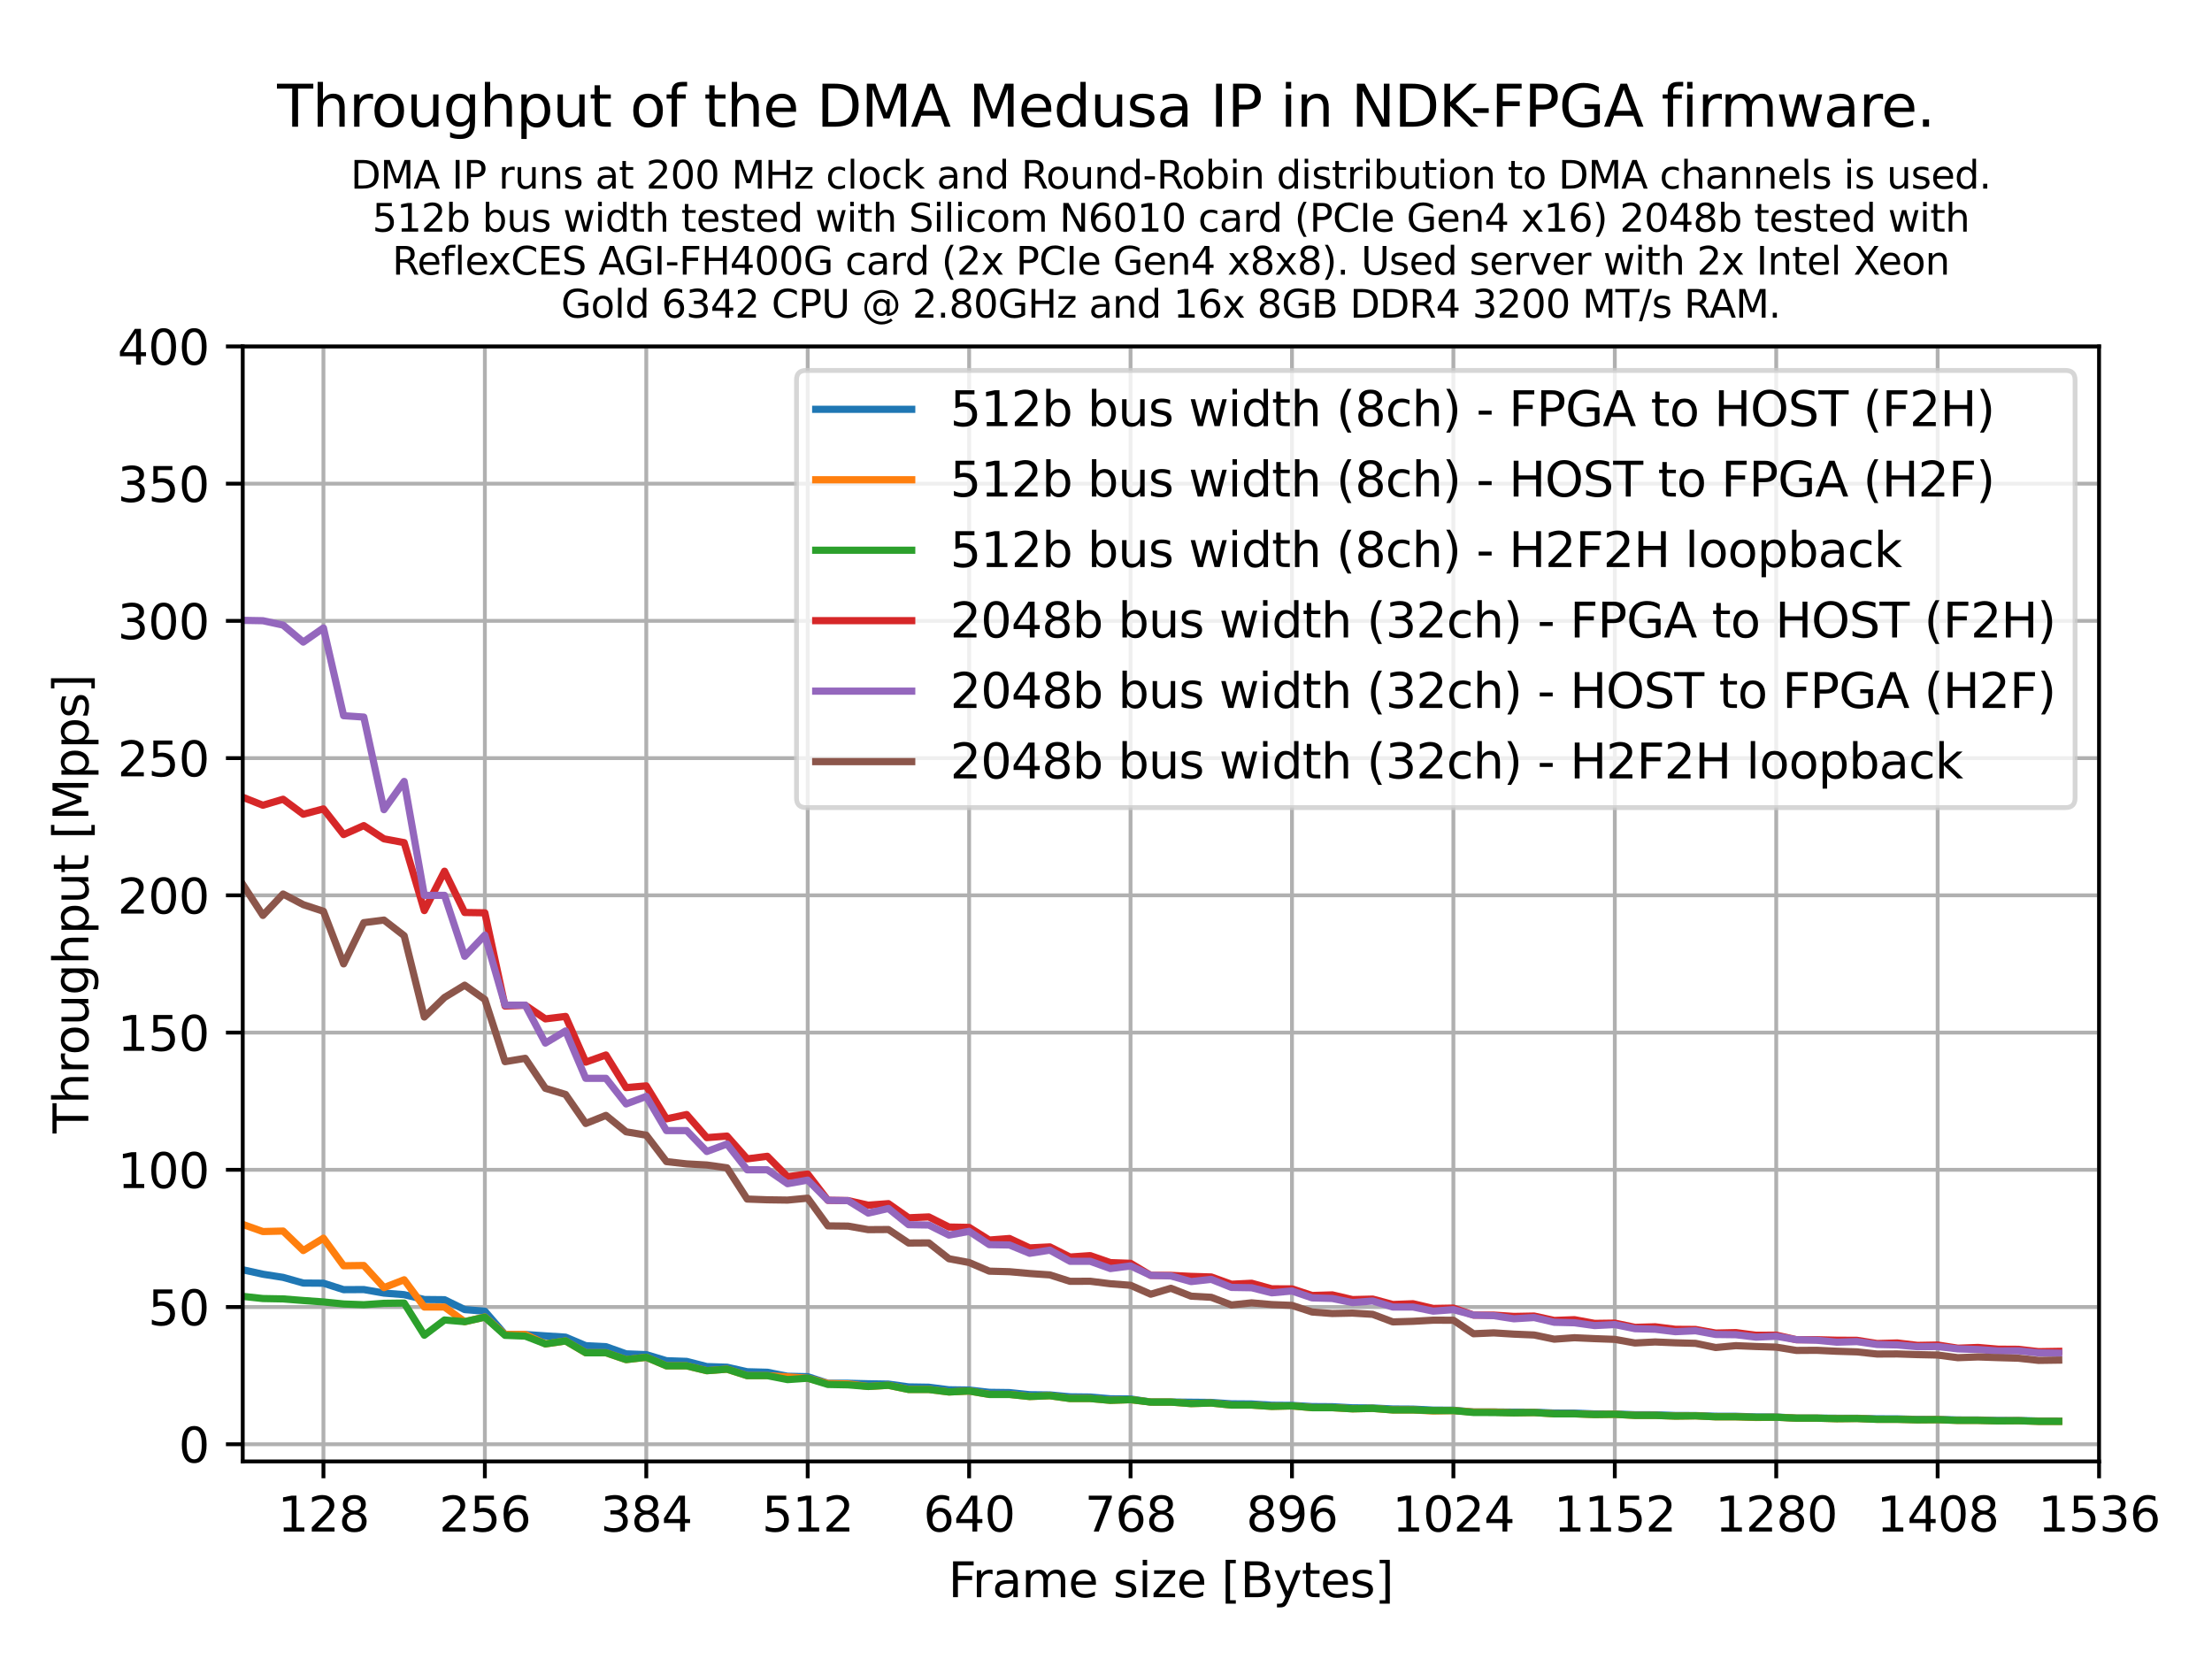<?xml version="1.0" encoding="utf-8" standalone="no"?>
<!DOCTYPE svg PUBLIC "-//W3C//DTD SVG 1.1//EN"
  "http://www.w3.org/Graphics/SVG/1.1/DTD/svg11.dtd">
<svg xmlns:xlink="http://www.w3.org/1999/xlink" width="460.8pt" height="345.6pt" viewBox="0 0 460.8 345.6" xmlns="http://www.w3.org/2000/svg" version="1.1">
 <defs>
  <style type="text/css">*{stroke-linejoin: round; stroke-linecap: butt}</style>
 </defs>
 <g id="figure_1">
  <g id="patch_1">
   <path d="M 0 345.6 
L 460.8 345.6 
L 460.8 0 
L 0 0 
z
" style="fill: #ffffff"/>
  </g>
  <g id="axes_1">
   <g id="patch_2">
    <path d="M 50.566 304.444 
L 437.275 304.444 
L 437.275 72.167 
L 50.566 72.167 
z
" style="fill: #ffffff"/>
   </g>
   <g id="matplotlib.axis_1">
    <g id="xtick_1">
     <g id="line2d_1">
      <path d="M 67.379 304.444 
L 67.379 72.167 
" clip-path="url(#p480bc8b6d6)" style="fill: none; stroke: #b0b0b0; stroke-width: 0.8; stroke-linecap: square"/>
     </g>
     <g id="line2d_2">
      <defs>
       <path id="m5d9b42335c" d="M 0 0 
L 0 3.5 
" style="stroke: #000000; stroke-width: 0.8"/>
      </defs>
      <g>
       <use xlink:href="#m5d9b42335c" x="67.379" y="304.444" style="stroke: #000000; stroke-width: 0.8"/>
      </g>
     </g>
     <g id="text_1">
      <!-- 128 -->
      <g transform="translate(57.835 319.042) scale(0.1 -0.1)">
       <defs>
        <path id="DejaVuSans-31" d="M 794 531 
L 1825 531 
L 1825 4091 
L 703 3866 
L 703 4441 
L 1819 4666 
L 2450 4666 
L 2450 531 
L 3481 531 
L 3481 0 
L 794 0 
L 794 531 
z
" transform="scale(0.016)"/>
        <path id="DejaVuSans-32" d="M 1228 531 
L 3431 531 
L 3431 0 
L 469 0 
L 469 531 
Q 828 903 1448 1529 
Q 2069 2156 2228 2338 
Q 2531 2678 2651 2914 
Q 2772 3150 2772 3378 
Q 2772 3750 2511 3984 
Q 2250 4219 1831 4219 
Q 1534 4219 1204 4116 
Q 875 4013 500 3803 
L 500 4441 
Q 881 4594 1212 4672 
Q 1544 4750 1819 4750 
Q 2544 4750 2975 4387 
Q 3406 4025 3406 3419 
Q 3406 3131 3298 2873 
Q 3191 2616 2906 2266 
Q 2828 2175 2409 1742 
Q 1991 1309 1228 531 
z
" transform="scale(0.016)"/>
        <path id="DejaVuSans-38" d="M 2034 2216 
Q 1584 2216 1326 1975 
Q 1069 1734 1069 1313 
Q 1069 891 1326 650 
Q 1584 409 2034 409 
Q 2484 409 2743 651 
Q 3003 894 3003 1313 
Q 3003 1734 2745 1975 
Q 2488 2216 2034 2216 
z
M 1403 2484 
Q 997 2584 770 2862 
Q 544 3141 544 3541 
Q 544 4100 942 4425 
Q 1341 4750 2034 4750 
Q 2731 4750 3128 4425 
Q 3525 4100 3525 3541 
Q 3525 3141 3298 2862 
Q 3072 2584 2669 2484 
Q 3125 2378 3379 2068 
Q 3634 1759 3634 1313 
Q 3634 634 3220 271 
Q 2806 -91 2034 -91 
Q 1263 -91 848 271 
Q 434 634 434 1313 
Q 434 1759 690 2068 
Q 947 2378 1403 2484 
z
M 1172 3481 
Q 1172 3119 1398 2916 
Q 1625 2713 2034 2713 
Q 2441 2713 2670 2916 
Q 2900 3119 2900 3481 
Q 2900 3844 2670 4047 
Q 2441 4250 2034 4250 
Q 1625 4250 1398 4047 
Q 1172 3844 1172 3481 
z
" transform="scale(0.016)"/>
       </defs>
       <use xlink:href="#DejaVuSans-31"/>
       <use xlink:href="#DejaVuSans-32" x="63.623"/>
       <use xlink:href="#DejaVuSans-38" x="127.246"/>
      </g>
     </g>
    </g>
    <g id="xtick_2">
     <g id="line2d_3">
      <path d="M 101.006 304.444 
L 101.006 72.167 
" clip-path="url(#p480bc8b6d6)" style="fill: none; stroke: #b0b0b0; stroke-width: 0.8; stroke-linecap: square"/>
     </g>
     <g id="line2d_4">
      <g>
       <use xlink:href="#m5d9b42335c" x="101.006" y="304.444" style="stroke: #000000; stroke-width: 0.8"/>
      </g>
     </g>
     <g id="text_2">
      <!-- 256 -->
      <g transform="translate(91.462 319.042) scale(0.1 -0.1)">
       <defs>
        <path id="DejaVuSans-35" d="M 691 4666 
L 3169 4666 
L 3169 4134 
L 1269 4134 
L 1269 2991 
Q 1406 3038 1543 3061 
Q 1681 3084 1819 3084 
Q 2600 3084 3056 2656 
Q 3513 2228 3513 1497 
Q 3513 744 3044 326 
Q 2575 -91 1722 -91 
Q 1428 -91 1123 -41 
Q 819 9 494 109 
L 494 744 
Q 775 591 1075 516 
Q 1375 441 1709 441 
Q 2250 441 2565 725 
Q 2881 1009 2881 1497 
Q 2881 1984 2565 2268 
Q 2250 2553 1709 2553 
Q 1456 2553 1204 2497 
Q 953 2441 691 2322 
L 691 4666 
z
" transform="scale(0.016)"/>
        <path id="DejaVuSans-36" d="M 2113 2584 
Q 1688 2584 1439 2293 
Q 1191 2003 1191 1497 
Q 1191 994 1439 701 
Q 1688 409 2113 409 
Q 2538 409 2786 701 
Q 3034 994 3034 1497 
Q 3034 2003 2786 2293 
Q 2538 2584 2113 2584 
z
M 3366 4563 
L 3366 3988 
Q 3128 4100 2886 4159 
Q 2644 4219 2406 4219 
Q 1781 4219 1451 3797 
Q 1122 3375 1075 2522 
Q 1259 2794 1537 2939 
Q 1816 3084 2150 3084 
Q 2853 3084 3261 2657 
Q 3669 2231 3669 1497 
Q 3669 778 3244 343 
Q 2819 -91 2113 -91 
Q 1303 -91 875 529 
Q 447 1150 447 2328 
Q 447 3434 972 4092 
Q 1497 4750 2381 4750 
Q 2619 4750 2861 4703 
Q 3103 4656 3366 4563 
z
" transform="scale(0.016)"/>
       </defs>
       <use xlink:href="#DejaVuSans-32"/>
       <use xlink:href="#DejaVuSans-35" x="63.623"/>
       <use xlink:href="#DejaVuSans-36" x="127.246"/>
      </g>
     </g>
    </g>
    <g id="xtick_3">
     <g id="line2d_5">
      <path d="M 134.633 304.444 
L 134.633 72.167 
" clip-path="url(#p480bc8b6d6)" style="fill: none; stroke: #b0b0b0; stroke-width: 0.8; stroke-linecap: square"/>
     </g>
     <g id="line2d_6">
      <g>
       <use xlink:href="#m5d9b42335c" x="134.633" y="304.444" style="stroke: #000000; stroke-width: 0.8"/>
      </g>
     </g>
     <g id="text_3">
      <!-- 384 -->
      <g transform="translate(125.089 319.042) scale(0.1 -0.1)">
       <defs>
        <path id="DejaVuSans-33" d="M 2597 2516 
Q 3050 2419 3304 2112 
Q 3559 1806 3559 1356 
Q 3559 666 3084 287 
Q 2609 -91 1734 -91 
Q 1441 -91 1130 -33 
Q 819 25 488 141 
L 488 750 
Q 750 597 1062 519 
Q 1375 441 1716 441 
Q 2309 441 2620 675 
Q 2931 909 2931 1356 
Q 2931 1769 2642 2001 
Q 2353 2234 1838 2234 
L 1294 2234 
L 1294 2753 
L 1863 2753 
Q 2328 2753 2575 2939 
Q 2822 3125 2822 3475 
Q 2822 3834 2567 4026 
Q 2313 4219 1838 4219 
Q 1578 4219 1281 4162 
Q 984 4106 628 3988 
L 628 4550 
Q 988 4650 1302 4700 
Q 1616 4750 1894 4750 
Q 2613 4750 3031 4423 
Q 3450 4097 3450 3541 
Q 3450 3153 3228 2886 
Q 3006 2619 2597 2516 
z
" transform="scale(0.016)"/>
        <path id="DejaVuSans-34" d="M 2419 4116 
L 825 1625 
L 2419 1625 
L 2419 4116 
z
M 2253 4666 
L 3047 4666 
L 3047 1625 
L 3713 1625 
L 3713 1100 
L 3047 1100 
L 3047 0 
L 2419 0 
L 2419 1100 
L 313 1100 
L 313 1709 
L 2253 4666 
z
" transform="scale(0.016)"/>
       </defs>
       <use xlink:href="#DejaVuSans-33"/>
       <use xlink:href="#DejaVuSans-38" x="63.623"/>
       <use xlink:href="#DejaVuSans-34" x="127.246"/>
      </g>
     </g>
    </g>
    <g id="xtick_4">
     <g id="line2d_7">
      <path d="M 168.26 304.444 
L 168.26 72.167 
" clip-path="url(#p480bc8b6d6)" style="fill: none; stroke: #b0b0b0; stroke-width: 0.8; stroke-linecap: square"/>
     </g>
     <g id="line2d_8">
      <g>
       <use xlink:href="#m5d9b42335c" x="168.26" y="304.444" style="stroke: #000000; stroke-width: 0.8"/>
      </g>
     </g>
     <g id="text_4">
      <!-- 512 -->
      <g transform="translate(158.716 319.042) scale(0.1 -0.1)">
       <use xlink:href="#DejaVuSans-35"/>
       <use xlink:href="#DejaVuSans-31" x="63.623"/>
       <use xlink:href="#DejaVuSans-32" x="127.246"/>
      </g>
     </g>
    </g>
    <g id="xtick_5">
     <g id="line2d_9">
      <path d="M 201.887 304.444 
L 201.887 72.167 
" clip-path="url(#p480bc8b6d6)" style="fill: none; stroke: #b0b0b0; stroke-width: 0.8; stroke-linecap: square"/>
     </g>
     <g id="line2d_10">
      <g>
       <use xlink:href="#m5d9b42335c" x="201.887" y="304.444" style="stroke: #000000; stroke-width: 0.8"/>
      </g>
     </g>
     <g id="text_5">
      <!-- 640 -->
      <g transform="translate(192.343 319.042) scale(0.1 -0.1)">
       <defs>
        <path id="DejaVuSans-30" d="M 2034 4250 
Q 1547 4250 1301 3770 
Q 1056 3291 1056 2328 
Q 1056 1369 1301 889 
Q 1547 409 2034 409 
Q 2525 409 2770 889 
Q 3016 1369 3016 2328 
Q 3016 3291 2770 3770 
Q 2525 4250 2034 4250 
z
M 2034 4750 
Q 2819 4750 3233 4129 
Q 3647 3509 3647 2328 
Q 3647 1150 3233 529 
Q 2819 -91 2034 -91 
Q 1250 -91 836 529 
Q 422 1150 422 2328 
Q 422 3509 836 4129 
Q 1250 4750 2034 4750 
z
" transform="scale(0.016)"/>
       </defs>
       <use xlink:href="#DejaVuSans-36"/>
       <use xlink:href="#DejaVuSans-34" x="63.623"/>
       <use xlink:href="#DejaVuSans-30" x="127.246"/>
      </g>
     </g>
    </g>
    <g id="xtick_6">
     <g id="line2d_11">
      <path d="M 235.514 304.444 
L 235.514 72.167 
" clip-path="url(#p480bc8b6d6)" style="fill: none; stroke: #b0b0b0; stroke-width: 0.8; stroke-linecap: square"/>
     </g>
     <g id="line2d_12">
      <g>
       <use xlink:href="#m5d9b42335c" x="235.514" y="304.444" style="stroke: #000000; stroke-width: 0.8"/>
      </g>
     </g>
     <g id="text_6">
      <!-- 768 -->
      <g transform="translate(225.97 319.042) scale(0.1 -0.1)">
       <defs>
        <path id="DejaVuSans-37" d="M 525 4666 
L 3525 4666 
L 3525 4397 
L 1831 0 
L 1172 0 
L 2766 4134 
L 525 4134 
L 525 4666 
z
" transform="scale(0.016)"/>
       </defs>
       <use xlink:href="#DejaVuSans-37"/>
       <use xlink:href="#DejaVuSans-36" x="63.623"/>
       <use xlink:href="#DejaVuSans-38" x="127.246"/>
      </g>
     </g>
    </g>
    <g id="xtick_7">
     <g id="line2d_13">
      <path d="M 269.14 304.444 
L 269.14 72.167 
" clip-path="url(#p480bc8b6d6)" style="fill: none; stroke: #b0b0b0; stroke-width: 0.8; stroke-linecap: square"/>
     </g>
     <g id="line2d_14">
      <g>
       <use xlink:href="#m5d9b42335c" x="269.14" y="304.444" style="stroke: #000000; stroke-width: 0.8"/>
      </g>
     </g>
     <g id="text_7">
      <!-- 896 -->
      <g transform="translate(259.597 319.042) scale(0.1 -0.1)">
       <defs>
        <path id="DejaVuSans-39" d="M 703 97 
L 703 672 
Q 941 559 1184 500 
Q 1428 441 1663 441 
Q 2288 441 2617 861 
Q 2947 1281 2994 2138 
Q 2813 1869 2534 1725 
Q 2256 1581 1919 1581 
Q 1219 1581 811 2004 
Q 403 2428 403 3163 
Q 403 3881 828 4315 
Q 1253 4750 1959 4750 
Q 2769 4750 3195 4129 
Q 3622 3509 3622 2328 
Q 3622 1225 3098 567 
Q 2575 -91 1691 -91 
Q 1453 -91 1209 -44 
Q 966 3 703 97 
z
M 1959 2075 
Q 2384 2075 2632 2365 
Q 2881 2656 2881 3163 
Q 2881 3666 2632 3958 
Q 2384 4250 1959 4250 
Q 1534 4250 1286 3958 
Q 1038 3666 1038 3163 
Q 1038 2656 1286 2365 
Q 1534 2075 1959 2075 
z
" transform="scale(0.016)"/>
       </defs>
       <use xlink:href="#DejaVuSans-38"/>
       <use xlink:href="#DejaVuSans-39" x="63.623"/>
       <use xlink:href="#DejaVuSans-36" x="127.246"/>
      </g>
     </g>
    </g>
    <g id="xtick_8">
     <g id="line2d_15">
      <path d="M 302.767 304.444 
L 302.767 72.167 
" clip-path="url(#p480bc8b6d6)" style="fill: none; stroke: #b0b0b0; stroke-width: 0.8; stroke-linecap: square"/>
     </g>
     <g id="line2d_16">
      <g>
       <use xlink:href="#m5d9b42335c" x="302.767" y="304.444" style="stroke: #000000; stroke-width: 0.8"/>
      </g>
     </g>
     <g id="text_8">
      <!-- 1024 -->
      <g transform="translate(290.042 319.042) scale(0.1 -0.1)">
       <use xlink:href="#DejaVuSans-31"/>
       <use xlink:href="#DejaVuSans-30" x="63.623"/>
       <use xlink:href="#DejaVuSans-32" x="127.246"/>
       <use xlink:href="#DejaVuSans-34" x="190.869"/>
      </g>
     </g>
    </g>
    <g id="xtick_9">
     <g id="line2d_17">
      <path d="M 336.394 304.444 
L 336.394 72.167 
" clip-path="url(#p480bc8b6d6)" style="fill: none; stroke: #b0b0b0; stroke-width: 0.8; stroke-linecap: square"/>
     </g>
     <g id="line2d_18">
      <g>
       <use xlink:href="#m5d9b42335c" x="336.394" y="304.444" style="stroke: #000000; stroke-width: 0.8"/>
      </g>
     </g>
     <g id="text_9">
      <!-- 1152 -->
      <g transform="translate(323.669 319.042) scale(0.1 -0.1)">
       <use xlink:href="#DejaVuSans-31"/>
       <use xlink:href="#DejaVuSans-31" x="63.623"/>
       <use xlink:href="#DejaVuSans-35" x="127.246"/>
       <use xlink:href="#DejaVuSans-32" x="190.869"/>
      </g>
     </g>
    </g>
    <g id="xtick_10">
     <g id="line2d_19">
      <path d="M 370.021 304.444 
L 370.021 72.167 
" clip-path="url(#p480bc8b6d6)" style="fill: none; stroke: #b0b0b0; stroke-width: 0.8; stroke-linecap: square"/>
     </g>
     <g id="line2d_20">
      <g>
       <use xlink:href="#m5d9b42335c" x="370.021" y="304.444" style="stroke: #000000; stroke-width: 0.8"/>
      </g>
     </g>
     <g id="text_10">
      <!-- 1280 -->
      <g transform="translate(357.296 319.042) scale(0.1 -0.1)">
       <use xlink:href="#DejaVuSans-31"/>
       <use xlink:href="#DejaVuSans-32" x="63.623"/>
       <use xlink:href="#DejaVuSans-38" x="127.246"/>
       <use xlink:href="#DejaVuSans-30" x="190.869"/>
      </g>
     </g>
    </g>
    <g id="xtick_11">
     <g id="line2d_21">
      <path d="M 403.648 304.444 
L 403.648 72.167 
" clip-path="url(#p480bc8b6d6)" style="fill: none; stroke: #b0b0b0; stroke-width: 0.8; stroke-linecap: square"/>
     </g>
     <g id="line2d_22">
      <g>
       <use xlink:href="#m5d9b42335c" x="403.648" y="304.444" style="stroke: #000000; stroke-width: 0.8"/>
      </g>
     </g>
     <g id="text_11">
      <!-- 1408 -->
      <g transform="translate(390.923 319.042) scale(0.1 -0.1)">
       <use xlink:href="#DejaVuSans-31"/>
       <use xlink:href="#DejaVuSans-34" x="63.623"/>
       <use xlink:href="#DejaVuSans-30" x="127.246"/>
       <use xlink:href="#DejaVuSans-38" x="190.869"/>
      </g>
     </g>
    </g>
    <g id="xtick_12">
     <g id="line2d_23">
      <path d="M 437.275 304.444 
L 437.275 72.167 
" clip-path="url(#p480bc8b6d6)" style="fill: none; stroke: #b0b0b0; stroke-width: 0.8; stroke-linecap: square"/>
     </g>
     <g id="line2d_24">
      <g>
       <use xlink:href="#m5d9b42335c" x="437.275" y="304.444" style="stroke: #000000; stroke-width: 0.8"/>
      </g>
     </g>
     <g id="text_12">
      <!-- 1536 -->
      <g transform="translate(424.55 319.042) scale(0.1 -0.1)">
       <use xlink:href="#DejaVuSans-31"/>
       <use xlink:href="#DejaVuSans-35" x="63.623"/>
       <use xlink:href="#DejaVuSans-33" x="127.246"/>
       <use xlink:href="#DejaVuSans-36" x="190.869"/>
      </g>
     </g>
    </g>
    <g id="text_13">
     <!-- Frame size [Bytes] -->
     <g transform="translate(197.535 332.72) scale(0.1 -0.1)">
      <defs>
       <path id="DejaVuSans-46" d="M 628 4666 
L 3309 4666 
L 3309 4134 
L 1259 4134 
L 1259 2759 
L 3109 2759 
L 3109 2228 
L 1259 2228 
L 1259 0 
L 628 0 
L 628 4666 
z
" transform="scale(0.016)"/>
       <path id="DejaVuSans-72" d="M 2631 2963 
Q 2534 3019 2420 3045 
Q 2306 3072 2169 3072 
Q 1681 3072 1420 2755 
Q 1159 2438 1159 1844 
L 1159 0 
L 581 0 
L 581 3500 
L 1159 3500 
L 1159 2956 
Q 1341 3275 1631 3429 
Q 1922 3584 2338 3584 
Q 2397 3584 2469 3576 
Q 2541 3569 2628 3553 
L 2631 2963 
z
" transform="scale(0.016)"/>
       <path id="DejaVuSans-61" d="M 2194 1759 
Q 1497 1759 1228 1600 
Q 959 1441 959 1056 
Q 959 750 1161 570 
Q 1363 391 1709 391 
Q 2188 391 2477 730 
Q 2766 1069 2766 1631 
L 2766 1759 
L 2194 1759 
z
M 3341 1997 
L 3341 0 
L 2766 0 
L 2766 531 
Q 2569 213 2275 61 
Q 1981 -91 1556 -91 
Q 1019 -91 701 211 
Q 384 513 384 1019 
Q 384 1609 779 1909 
Q 1175 2209 1959 2209 
L 2766 2209 
L 2766 2266 
Q 2766 2663 2505 2880 
Q 2244 3097 1772 3097 
Q 1472 3097 1187 3025 
Q 903 2953 641 2809 
L 641 3341 
Q 956 3463 1253 3523 
Q 1550 3584 1831 3584 
Q 2591 3584 2966 3190 
Q 3341 2797 3341 1997 
z
" transform="scale(0.016)"/>
       <path id="DejaVuSans-6d" d="M 3328 2828 
Q 3544 3216 3844 3400 
Q 4144 3584 4550 3584 
Q 5097 3584 5394 3201 
Q 5691 2819 5691 2113 
L 5691 0 
L 5113 0 
L 5113 2094 
Q 5113 2597 4934 2840 
Q 4756 3084 4391 3084 
Q 3944 3084 3684 2787 
Q 3425 2491 3425 1978 
L 3425 0 
L 2847 0 
L 2847 2094 
Q 2847 2600 2669 2842 
Q 2491 3084 2119 3084 
Q 1678 3084 1418 2786 
Q 1159 2488 1159 1978 
L 1159 0 
L 581 0 
L 581 3500 
L 1159 3500 
L 1159 2956 
Q 1356 3278 1631 3431 
Q 1906 3584 2284 3584 
Q 2666 3584 2933 3390 
Q 3200 3197 3328 2828 
z
" transform="scale(0.016)"/>
       <path id="DejaVuSans-65" d="M 3597 1894 
L 3597 1613 
L 953 1613 
Q 991 1019 1311 708 
Q 1631 397 2203 397 
Q 2534 397 2845 478 
Q 3156 559 3463 722 
L 3463 178 
Q 3153 47 2828 -22 
Q 2503 -91 2169 -91 
Q 1331 -91 842 396 
Q 353 884 353 1716 
Q 353 2575 817 3079 
Q 1281 3584 2069 3584 
Q 2775 3584 3186 3129 
Q 3597 2675 3597 1894 
z
M 3022 2063 
Q 3016 2534 2758 2815 
Q 2500 3097 2075 3097 
Q 1594 3097 1305 2825 
Q 1016 2553 972 2059 
L 3022 2063 
z
" transform="scale(0.016)"/>
       <path id="DejaVuSans-20" transform="scale(0.016)"/>
       <path id="DejaVuSans-73" d="M 2834 3397 
L 2834 2853 
Q 2591 2978 2328 3040 
Q 2066 3103 1784 3103 
Q 1356 3103 1142 2972 
Q 928 2841 928 2578 
Q 928 2378 1081 2264 
Q 1234 2150 1697 2047 
L 1894 2003 
Q 2506 1872 2764 1633 
Q 3022 1394 3022 966 
Q 3022 478 2636 193 
Q 2250 -91 1575 -91 
Q 1294 -91 989 -36 
Q 684 19 347 128 
L 347 722 
Q 666 556 975 473 
Q 1284 391 1588 391 
Q 1994 391 2212 530 
Q 2431 669 2431 922 
Q 2431 1156 2273 1281 
Q 2116 1406 1581 1522 
L 1381 1569 
Q 847 1681 609 1914 
Q 372 2147 372 2553 
Q 372 3047 722 3315 
Q 1072 3584 1716 3584 
Q 2034 3584 2315 3537 
Q 2597 3491 2834 3397 
z
" transform="scale(0.016)"/>
       <path id="DejaVuSans-69" d="M 603 3500 
L 1178 3500 
L 1178 0 
L 603 0 
L 603 3500 
z
M 603 4863 
L 1178 4863 
L 1178 4134 
L 603 4134 
L 603 4863 
z
" transform="scale(0.016)"/>
       <path id="DejaVuSans-7a" d="M 353 3500 
L 3084 3500 
L 3084 2975 
L 922 459 
L 3084 459 
L 3084 0 
L 275 0 
L 275 525 
L 2438 3041 
L 353 3041 
L 353 3500 
z
" transform="scale(0.016)"/>
       <path id="DejaVuSans-5b" d="M 550 4863 
L 1875 4863 
L 1875 4416 
L 1125 4416 
L 1125 -397 
L 1875 -397 
L 1875 -844 
L 550 -844 
L 550 4863 
z
" transform="scale(0.016)"/>
       <path id="DejaVuSans-42" d="M 1259 2228 
L 1259 519 
L 2272 519 
Q 2781 519 3026 730 
Q 3272 941 3272 1375 
Q 3272 1813 3026 2020 
Q 2781 2228 2272 2228 
L 1259 2228 
z
M 1259 4147 
L 1259 2741 
L 2194 2741 
Q 2656 2741 2882 2914 
Q 3109 3088 3109 3444 
Q 3109 3797 2882 3972 
Q 2656 4147 2194 4147 
L 1259 4147 
z
M 628 4666 
L 2241 4666 
Q 2963 4666 3353 4366 
Q 3744 4066 3744 3513 
Q 3744 3084 3544 2831 
Q 3344 2578 2956 2516 
Q 3422 2416 3680 2098 
Q 3938 1781 3938 1306 
Q 3938 681 3513 340 
Q 3088 0 2303 0 
L 628 0 
L 628 4666 
z
" transform="scale(0.016)"/>
       <path id="DejaVuSans-79" d="M 2059 -325 
Q 1816 -950 1584 -1140 
Q 1353 -1331 966 -1331 
L 506 -1331 
L 506 -850 
L 844 -850 
Q 1081 -850 1212 -737 
Q 1344 -625 1503 -206 
L 1606 56 
L 191 3500 
L 800 3500 
L 1894 763 
L 2988 3500 
L 3597 3500 
L 2059 -325 
z
" transform="scale(0.016)"/>
       <path id="DejaVuSans-74" d="M 1172 4494 
L 1172 3500 
L 2356 3500 
L 2356 3053 
L 1172 3053 
L 1172 1153 
Q 1172 725 1289 603 
Q 1406 481 1766 481 
L 2356 481 
L 2356 0 
L 1766 0 
Q 1100 0 847 248 
Q 594 497 594 1153 
L 594 3053 
L 172 3053 
L 172 3500 
L 594 3500 
L 594 4494 
L 1172 4494 
z
" transform="scale(0.016)"/>
       <path id="DejaVuSans-5d" d="M 1947 4863 
L 1947 -844 
L 622 -844 
L 622 -397 
L 1369 -397 
L 1369 4416 
L 622 4416 
L 622 4863 
L 1947 4863 
z
" transform="scale(0.016)"/>
      </defs>
      <use xlink:href="#DejaVuSans-46"/>
      <use xlink:href="#DejaVuSans-72" x="50.27"/>
      <use xlink:href="#DejaVuSans-61" x="91.383"/>
      <use xlink:href="#DejaVuSans-6d" x="152.662"/>
      <use xlink:href="#DejaVuSans-65" x="250.074"/>
      <use xlink:href="#DejaVuSans-20" x="311.598"/>
      <use xlink:href="#DejaVuSans-73" x="343.385"/>
      <use xlink:href="#DejaVuSans-69" x="395.484"/>
      <use xlink:href="#DejaVuSans-7a" x="423.268"/>
      <use xlink:href="#DejaVuSans-65" x="475.758"/>
      <use xlink:href="#DejaVuSans-20" x="537.281"/>
      <use xlink:href="#DejaVuSans-5b" x="569.068"/>
      <use xlink:href="#DejaVuSans-42" x="608.082"/>
      <use xlink:href="#DejaVuSans-79" x="676.686"/>
      <use xlink:href="#DejaVuSans-74" x="735.865"/>
      <use xlink:href="#DejaVuSans-65" x="775.074"/>
      <use xlink:href="#DejaVuSans-73" x="836.598"/>
      <use xlink:href="#DejaVuSans-5d" x="888.697"/>
     </g>
    </g>
   </g>
   <g id="matplotlib.axis_2">
    <g id="ytick_1">
     <g id="line2d_25">
      <path d="M 50.566 300.865 
L 437.275 300.865 
" clip-path="url(#p480bc8b6d6)" style="fill: none; stroke: #b0b0b0; stroke-width: 0.8; stroke-linecap: square"/>
     </g>
     <g id="line2d_26">
      <defs>
       <path id="me4967c4b42" d="M 0 0 
L -3.5 0 
" style="stroke: #000000; stroke-width: 0.8"/>
      </defs>
      <g>
       <use xlink:href="#me4967c4b42" x="50.566" y="300.865" style="stroke: #000000; stroke-width: 0.8"/>
      </g>
     </g>
     <g id="text_14">
      <!-- 0 -->
      <g transform="translate(37.203 304.664) scale(0.1 -0.1)">
       <use xlink:href="#DejaVuSans-30"/>
      </g>
     </g>
    </g>
    <g id="ytick_2">
     <g id="line2d_27">
      <path d="M 50.566 272.278 
L 437.275 272.278 
" clip-path="url(#p480bc8b6d6)" style="fill: none; stroke: #b0b0b0; stroke-width: 0.8; stroke-linecap: square"/>
     </g>
     <g id="line2d_28">
      <g>
       <use xlink:href="#me4967c4b42" x="50.566" y="272.278" style="stroke: #000000; stroke-width: 0.8"/>
      </g>
     </g>
     <g id="text_15">
      <!-- 50 -->
      <g transform="translate(30.841 276.077) scale(0.1 -0.1)">
       <use xlink:href="#DejaVuSans-35"/>
       <use xlink:href="#DejaVuSans-30" x="63.623"/>
      </g>
     </g>
    </g>
    <g id="ytick_3">
     <g id="line2d_29">
      <path d="M 50.566 243.69 
L 437.275 243.69 
" clip-path="url(#p480bc8b6d6)" style="fill: none; stroke: #b0b0b0; stroke-width: 0.8; stroke-linecap: square"/>
     </g>
     <g id="line2d_30">
      <g>
       <use xlink:href="#me4967c4b42" x="50.566" y="243.69" style="stroke: #000000; stroke-width: 0.8"/>
      </g>
     </g>
     <g id="text_16">
      <!-- 100 -->
      <g transform="translate(24.478 247.49) scale(0.1 -0.1)">
       <use xlink:href="#DejaVuSans-31"/>
       <use xlink:href="#DejaVuSans-30" x="63.623"/>
       <use xlink:href="#DejaVuSans-30" x="127.246"/>
      </g>
     </g>
    </g>
    <g id="ytick_4">
     <g id="line2d_31">
      <path d="M 50.566 215.103 
L 437.275 215.103 
" clip-path="url(#p480bc8b6d6)" style="fill: none; stroke: #b0b0b0; stroke-width: 0.8; stroke-linecap: square"/>
     </g>
     <g id="line2d_32">
      <g>
       <use xlink:href="#me4967c4b42" x="50.566" y="215.103" style="stroke: #000000; stroke-width: 0.8"/>
      </g>
     </g>
     <g id="text_17">
      <!-- 150 -->
      <g transform="translate(24.478 218.902) scale(0.1 -0.1)">
       <use xlink:href="#DejaVuSans-31"/>
       <use xlink:href="#DejaVuSans-35" x="63.623"/>
       <use xlink:href="#DejaVuSans-30" x="127.246"/>
      </g>
     </g>
    </g>
    <g id="ytick_5">
     <g id="line2d_33">
      <path d="M 50.566 186.516 
L 437.275 186.516 
" clip-path="url(#p480bc8b6d6)" style="fill: none; stroke: #b0b0b0; stroke-width: 0.8; stroke-linecap: square"/>
     </g>
     <g id="line2d_34">
      <g>
       <use xlink:href="#me4967c4b42" x="50.566" y="186.516" style="stroke: #000000; stroke-width: 0.8"/>
      </g>
     </g>
     <g id="text_18">
      <!-- 200 -->
      <g transform="translate(24.478 190.315) scale(0.1 -0.1)">
       <use xlink:href="#DejaVuSans-32"/>
       <use xlink:href="#DejaVuSans-30" x="63.623"/>
       <use xlink:href="#DejaVuSans-30" x="127.246"/>
      </g>
     </g>
    </g>
    <g id="ytick_6">
     <g id="line2d_35">
      <path d="M 50.566 157.929 
L 437.275 157.929 
" clip-path="url(#p480bc8b6d6)" style="fill: none; stroke: #b0b0b0; stroke-width: 0.8; stroke-linecap: square"/>
     </g>
     <g id="line2d_36">
      <g>
       <use xlink:href="#me4967c4b42" x="50.566" y="157.929" style="stroke: #000000; stroke-width: 0.8"/>
      </g>
     </g>
     <g id="text_19">
      <!-- 250 -->
      <g transform="translate(24.478 161.728) scale(0.1 -0.1)">
       <use xlink:href="#DejaVuSans-32"/>
       <use xlink:href="#DejaVuSans-35" x="63.623"/>
       <use xlink:href="#DejaVuSans-30" x="127.246"/>
      </g>
     </g>
    </g>
    <g id="ytick_7">
     <g id="line2d_37">
      <path d="M 50.566 129.342 
L 437.275 129.342 
" clip-path="url(#p480bc8b6d6)" style="fill: none; stroke: #b0b0b0; stroke-width: 0.8; stroke-linecap: square"/>
     </g>
     <g id="line2d_38">
      <g>
       <use xlink:href="#me4967c4b42" x="50.566" y="129.342" style="stroke: #000000; stroke-width: 0.8"/>
      </g>
     </g>
     <g id="text_20">
      <!-- 300 -->
      <g transform="translate(24.478 133.141) scale(0.1 -0.1)">
       <use xlink:href="#DejaVuSans-33"/>
       <use xlink:href="#DejaVuSans-30" x="63.623"/>
       <use xlink:href="#DejaVuSans-30" x="127.246"/>
      </g>
     </g>
    </g>
    <g id="ytick_8">
     <g id="line2d_39">
      <path d="M 50.566 100.754 
L 437.275 100.754 
" clip-path="url(#p480bc8b6d6)" style="fill: none; stroke: #b0b0b0; stroke-width: 0.8; stroke-linecap: square"/>
     </g>
     <g id="line2d_40">
      <g>
       <use xlink:href="#me4967c4b42" x="50.566" y="100.754" style="stroke: #000000; stroke-width: 0.8"/>
      </g>
     </g>
     <g id="text_21">
      <!-- 350 -->
      <g transform="translate(24.478 104.554) scale(0.1 -0.1)">
       <use xlink:href="#DejaVuSans-33"/>
       <use xlink:href="#DejaVuSans-35" x="63.623"/>
       <use xlink:href="#DejaVuSans-30" x="127.246"/>
      </g>
     </g>
    </g>
    <g id="ytick_9">
     <g id="line2d_41">
      <path d="M 50.566 72.167 
L 437.275 72.167 
" clip-path="url(#p480bc8b6d6)" style="fill: none; stroke: #b0b0b0; stroke-width: 0.8; stroke-linecap: square"/>
     </g>
     <g id="line2d_42">
      <g>
       <use xlink:href="#me4967c4b42" x="50.566" y="72.167" style="stroke: #000000; stroke-width: 0.8"/>
      </g>
     </g>
     <g id="text_22">
      <!-- 400 -->
      <g transform="translate(24.478 75.966) scale(0.1 -0.1)">
       <use xlink:href="#DejaVuSans-34"/>
       <use xlink:href="#DejaVuSans-30" x="63.623"/>
       <use xlink:href="#DejaVuSans-30" x="127.246"/>
      </g>
     </g>
    </g>
    <g id="text_23">
     <!-- Throughput [Mpps] -->
     <g transform="translate(18.398 236.103) rotate(-90) scale(0.1 -0.1)">
      <defs>
       <path id="DejaVuSans-54" d="M -19 4666 
L 3928 4666 
L 3928 4134 
L 2272 4134 
L 2272 0 
L 1638 0 
L 1638 4134 
L -19 4134 
L -19 4666 
z
" transform="scale(0.016)"/>
       <path id="DejaVuSans-68" d="M 3513 2113 
L 3513 0 
L 2938 0 
L 2938 2094 
Q 2938 2591 2744 2837 
Q 2550 3084 2163 3084 
Q 1697 3084 1428 2787 
Q 1159 2491 1159 1978 
L 1159 0 
L 581 0 
L 581 4863 
L 1159 4863 
L 1159 2956 
Q 1366 3272 1645 3428 
Q 1925 3584 2291 3584 
Q 2894 3584 3203 3211 
Q 3513 2838 3513 2113 
z
" transform="scale(0.016)"/>
       <path id="DejaVuSans-6f" d="M 1959 3097 
Q 1497 3097 1228 2736 
Q 959 2375 959 1747 
Q 959 1119 1226 758 
Q 1494 397 1959 397 
Q 2419 397 2687 759 
Q 2956 1122 2956 1747 
Q 2956 2369 2687 2733 
Q 2419 3097 1959 3097 
z
M 1959 3584 
Q 2709 3584 3137 3096 
Q 3566 2609 3566 1747 
Q 3566 888 3137 398 
Q 2709 -91 1959 -91 
Q 1206 -91 779 398 
Q 353 888 353 1747 
Q 353 2609 779 3096 
Q 1206 3584 1959 3584 
z
" transform="scale(0.016)"/>
       <path id="DejaVuSans-75" d="M 544 1381 
L 544 3500 
L 1119 3500 
L 1119 1403 
Q 1119 906 1312 657 
Q 1506 409 1894 409 
Q 2359 409 2629 706 
Q 2900 1003 2900 1516 
L 2900 3500 
L 3475 3500 
L 3475 0 
L 2900 0 
L 2900 538 
Q 2691 219 2414 64 
Q 2138 -91 1772 -91 
Q 1169 -91 856 284 
Q 544 659 544 1381 
z
M 1991 3584 
L 1991 3584 
z
" transform="scale(0.016)"/>
       <path id="DejaVuSans-67" d="M 2906 1791 
Q 2906 2416 2648 2759 
Q 2391 3103 1925 3103 
Q 1463 3103 1205 2759 
Q 947 2416 947 1791 
Q 947 1169 1205 825 
Q 1463 481 1925 481 
Q 2391 481 2648 825 
Q 2906 1169 2906 1791 
z
M 3481 434 
Q 3481 -459 3084 -895 
Q 2688 -1331 1869 -1331 
Q 1566 -1331 1297 -1286 
Q 1028 -1241 775 -1147 
L 775 -588 
Q 1028 -725 1275 -790 
Q 1522 -856 1778 -856 
Q 2344 -856 2625 -561 
Q 2906 -266 2906 331 
L 2906 616 
Q 2728 306 2450 153 
Q 2172 0 1784 0 
Q 1141 0 747 490 
Q 353 981 353 1791 
Q 353 2603 747 3093 
Q 1141 3584 1784 3584 
Q 2172 3584 2450 3431 
Q 2728 3278 2906 2969 
L 2906 3500 
L 3481 3500 
L 3481 434 
z
" transform="scale(0.016)"/>
       <path id="DejaVuSans-70" d="M 1159 525 
L 1159 -1331 
L 581 -1331 
L 581 3500 
L 1159 3500 
L 1159 2969 
Q 1341 3281 1617 3432 
Q 1894 3584 2278 3584 
Q 2916 3584 3314 3078 
Q 3713 2572 3713 1747 
Q 3713 922 3314 415 
Q 2916 -91 2278 -91 
Q 1894 -91 1617 61 
Q 1341 213 1159 525 
z
M 3116 1747 
Q 3116 2381 2855 2742 
Q 2594 3103 2138 3103 
Q 1681 3103 1420 2742 
Q 1159 2381 1159 1747 
Q 1159 1113 1420 752 
Q 1681 391 2138 391 
Q 2594 391 2855 752 
Q 3116 1113 3116 1747 
z
" transform="scale(0.016)"/>
       <path id="DejaVuSans-4d" d="M 628 4666 
L 1569 4666 
L 2759 1491 
L 3956 4666 
L 4897 4666 
L 4897 0 
L 4281 0 
L 4281 4097 
L 3078 897 
L 2444 897 
L 1241 4097 
L 1241 0 
L 628 0 
L 628 4666 
z
" transform="scale(0.016)"/>
      </defs>
      <use xlink:href="#DejaVuSans-54"/>
      <use xlink:href="#DejaVuSans-68" x="61.084"/>
      <use xlink:href="#DejaVuSans-72" x="124.463"/>
      <use xlink:href="#DejaVuSans-6f" x="163.326"/>
      <use xlink:href="#DejaVuSans-75" x="224.508"/>
      <use xlink:href="#DejaVuSans-67" x="287.887"/>
      <use xlink:href="#DejaVuSans-68" x="351.363"/>
      <use xlink:href="#DejaVuSans-70" x="414.742"/>
      <use xlink:href="#DejaVuSans-75" x="478.219"/>
      <use xlink:href="#DejaVuSans-74" x="541.598"/>
      <use xlink:href="#DejaVuSans-20" x="580.807"/>
      <use xlink:href="#DejaVuSans-5b" x="612.594"/>
      <use xlink:href="#DejaVuSans-4d" x="651.607"/>
      <use xlink:href="#DejaVuSans-70" x="737.887"/>
      <use xlink:href="#DejaVuSans-70" x="801.363"/>
      <use xlink:href="#DejaVuSans-73" x="864.84"/>
      <use xlink:href="#DejaVuSans-5d" x="916.939"/>
     </g>
    </g>
   </g>
   <g id="line2d_43">
    <path d="M 50.566 264.517 
L 54.769 265.443 
L 58.972 266.099 
L 63.176 267.281 
L 67.379 267.314 
L 71.582 268.66 
L 75.786 268.637 
L 79.989 269.374 
L 84.193 269.702 
L 88.396 270.711 
L 92.599 270.753 
L 96.803 272.811 
L 101.006 273.149 
L 105.209 278.003 
L 109.413 277.995 
L 113.616 278.289 
L 117.819 278.553 
L 122.023 280.328 
L 126.226 280.535 
L 130.43 282.031 
L 134.633 282.196 
L 138.836 283.459 
L 143.04 283.604 
L 147.243 284.68 
L 151.446 284.815 
L 155.65 285.758 
L 159.853 285.868 
L 164.056 286.701 
L 168.26 286.79 
L 172.463 288.159 
L 176.667 288.159 
L 180.87 288.263 
L 185.073 288.333 
L 189.277 288.918 
L 193.48 288.984 
L 197.683 289.516 
L 201.887 289.572 
L 206.09 290.049 
L 210.293 290.103 
L 214.497 290.541 
L 218.7 290.586 
L 222.903 290.984 
L 227.107 291.028 
L 231.31 291.397 
L 235.514 291.433 
L 239.717 292.069 
L 243.92 292.069 
L 248.124 292.115 
L 252.327 292.152 
L 256.53 292.441 
L 260.734 292.472 
L 264.937 292.738 
L 269.14 292.77 
L 273.344 293.02 
L 277.547 293.046 
L 281.751 293.277 
L 285.954 293.305 
L 290.157 293.523 
L 294.361 293.547 
L 298.564 293.755 
L 302.767 293.773 
L 306.971 294.138 
L 311.174 294.138 
L 315.377 294.175 
L 319.581 294.188 
L 323.784 294.362 
L 327.988 294.377 
L 332.191 294.545 
L 336.394 294.556 
L 340.598 294.714 
L 344.801 294.725 
L 349.004 294.873 
L 353.208 294.886 
L 357.411 295.029 
L 361.614 295.038 
L 365.818 295.178 
L 370.021 295.183 
L 374.225 295.42 
L 378.428 295.42 
L 382.631 295.448 
L 386.835 295.452 
L 391.038 295.566 
L 395.241 295.577 
L 399.445 295.69 
L 403.648 295.697 
L 407.851 295.802 
L 412.055 295.811 
L 416.258 295.91 
L 420.462 295.92 
L 424.665 296.018 
L 428.868 296.025 
" clip-path="url(#p480bc8b6d6)" style="fill: none; stroke: #1f77b4; stroke-width: 1.5; stroke-linecap: square"/>
   </g>
   <g id="line2d_44">
    <path d="M 50.566 255.069 
L 54.769 256.555 
L 58.972 256.45 
L 63.176 260.511 
L 67.379 257.939 
L 71.582 263.682 
L 75.786 263.621 
L 79.989 268.233 
L 84.193 266.601 
L 88.396 272.278 
L 92.599 272.278 
L 96.803 275.33 
L 101.006 274.349 
L 105.209 277.995 
L 109.413 277.995 
L 113.616 279.96 
L 117.819 279.342 
L 122.023 281.807 
L 126.226 281.806 
L 130.43 283.231 
L 134.633 282.75 
L 138.836 284.531 
L 143.04 284.53 
L 147.243 285.542 
L 151.446 285.226 
L 155.65 286.571 
L 159.853 286.571 
L 164.056 286.835 
L 168.26 287.109 
L 172.463 288.214 
L 176.667 288.297 
L 180.87 288.829 
L 185.073 288.585 
L 189.277 289.443 
L 193.48 289.443 
L 197.683 289.974 
L 201.887 289.776 
L 206.09 290.476 
L 210.293 290.476 
L 214.497 290.921 
L 218.7 290.756 
L 222.903 291.336 
L 227.107 291.336 
L 231.31 291.716 
L 235.514 291.578 
L 239.717 292.069 
L 243.92 292.069 
L 248.124 292.394 
L 252.327 292.275 
L 256.53 292.697 
L 260.734 292.697 
L 264.937 292.978 
L 269.14 292.875 
L 273.344 293.242 
L 277.547 293.241 
L 281.751 293.487 
L 285.954 293.397 
L 290.157 293.718 
L 294.361 293.718 
L 298.564 293.934 
L 302.767 293.855 
L 306.971 294.148 
L 311.174 294.148 
L 315.377 294.33 
L 319.581 294.26 
L 323.784 294.516 
L 327.988 294.516 
L 332.191 294.684 
L 336.394 294.621 
L 340.598 294.85 
L 344.801 294.85 
L 349.004 295.001 
L 353.208 294.944 
L 357.411 295.147 
L 361.614 295.147 
L 365.818 295.287 
L 370.021 295.235 
L 374.225 295.423 
L 378.428 295.424 
L 382.631 295.546 
L 386.835 295.499 
L 391.038 295.669 
L 395.241 295.669 
L 399.445 295.783 
L 403.648 295.74 
L 407.851 295.896 
L 412.055 295.896 
L 416.258 295.999 
L 420.462 295.96 
L 424.665 296.1 
L 428.868 296.1 
" clip-path="url(#p480bc8b6d6)" style="fill: none; stroke: #ff7f0e; stroke-width: 1.5; stroke-linecap: square"/>
   </g>
   <g id="line2d_45">
    <path d="M 50.566 270.055 
L 54.769 270.509 
L 58.972 270.588 
L 63.176 270.918 
L 67.379 271.217 
L 71.582 271.642 
L 75.786 271.8 
L 79.989 271.506 
L 84.193 271.451 
L 88.396 278.15 
L 92.599 274.98 
L 96.803 275.33 
L 101.006 274.394 
L 105.209 278.174 
L 109.413 278.337 
L 113.616 279.96 
L 117.819 279.344 
L 122.023 281.807 
L 126.226 281.806 
L 130.43 283.231 
L 134.633 282.75 
L 138.836 284.531 
L 143.04 284.53 
L 147.243 285.542 
L 151.446 285.226 
L 155.65 286.574 
L 159.853 286.571 
L 164.056 287.397 
L 168.26 287.109 
L 172.463 288.407 
L 176.667 288.489 
L 180.87 288.829 
L 185.073 288.585 
L 189.277 289.455 
L 193.48 289.455 
L 197.683 289.974 
L 201.887 289.776 
L 206.09 290.494 
L 210.293 290.494 
L 214.497 290.921 
L 218.7 290.756 
L 222.903 291.339 
L 227.107 291.339 
L 231.31 291.716 
L 235.514 291.578 
L 239.717 292.079 
L 243.92 292.08 
L 248.124 292.394 
L 252.327 292.275 
L 256.53 292.704 
L 260.734 292.704 
L 264.937 292.978 
L 269.14 292.875 
L 273.344 293.248 
L 277.547 293.247 
L 281.751 293.487 
L 285.954 293.398 
L 290.157 293.718 
L 294.361 293.718 
L 298.564 293.854 
L 302.767 293.855 
L 306.971 294.246 
L 311.174 294.257 
L 315.377 294.33 
L 319.581 294.266 
L 323.784 294.53 
L 327.988 294.53 
L 332.191 294.684 
L 336.394 294.627 
L 340.598 294.858 
L 344.801 294.858 
L 349.004 295.001 
L 353.208 294.951 
L 357.411 295.148 
L 361.614 295.149 
L 365.818 295.241 
L 370.021 295.241 
L 374.225 295.428 
L 378.428 295.428 
L 382.631 295.546 
L 386.835 295.507 
L 391.038 295.674 
L 395.241 295.675 
L 399.445 295.783 
L 403.648 295.747 
L 407.851 295.9 
L 412.055 295.9 
L 416.258 295.999 
L 420.462 295.967 
L 424.665 296.1 
L 428.868 296.1 
" clip-path="url(#p480bc8b6d6)" style="fill: none; stroke: #2ca02c; stroke-width: 1.5; stroke-linecap: square"/>
   </g>
   <g id="line2d_46">
    <path d="M 50.566 166.081 
L 54.769 167.747 
L 58.972 166.498 
L 63.176 169.619 
L 67.379 168.509 
L 71.582 173.86 
L 75.786 171.986 
L 79.989 174.748 
L 84.193 175.532 
L 88.396 189.694 
L 92.599 181.488 
L 96.803 190.089 
L 101.006 190.154 
L 105.209 209.58 
L 109.413 209.408 
L 113.616 212.254 
L 117.819 211.74 
L 122.023 221.265 
L 126.226 219.771 
L 130.43 226.571 
L 134.633 226.205 
L 138.836 233.083 
L 143.04 232.176 
L 147.243 236.987 
L 151.446 236.67 
L 155.65 241.409 
L 159.853 240.878 
L 164.056 245.121 
L 168.26 244.57 
L 172.463 250.044 
L 176.667 250.105 
L 180.87 251.062 
L 185.073 250.739 
L 189.277 253.687 
L 193.48 253.505 
L 197.683 255.61 
L 201.887 255.69 
L 206.09 258.324 
L 210.293 258.001 
L 214.497 259.959 
L 218.7 259.75 
L 222.903 261.862 
L 227.107 261.566 
L 231.31 263.023 
L 235.514 263.169 
L 239.717 265.68 
L 243.92 265.68 
L 248.124 265.894 
L 252.327 266.016 
L 256.53 267.528 
L 260.734 267.323 
L 264.937 268.484 
L 269.14 268.494 
L 273.344 269.873 
L 277.547 269.748 
L 281.751 270.729 
L 285.954 270.624 
L 290.157 271.747 
L 294.361 271.592 
L 298.564 272.573 
L 302.767 272.499 
L 306.971 273.959 
L 311.174 273.959 
L 315.377 274.237 
L 319.581 274.156 
L 323.784 275.072 
L 327.988 274.914 
L 332.191 275.688 
L 336.394 275.63 
L 340.598 276.51 
L 344.801 276.395 
L 349.004 276.921 
L 353.208 276.949 
L 357.411 277.701 
L 361.614 277.606 
L 365.818 278.157 
L 370.021 278.137 
L 374.225 279.084 
L 378.428 279.084 
L 382.631 279.193 
L 386.835 279.213 
L 391.038 279.881 
L 395.241 279.764 
L 399.445 280.269 
L 403.648 280.191 
L 407.851 280.853 
L 412.055 280.7 
L 416.258 281.061 
L 420.462 281.085 
L 424.665 281.575 
L 428.868 281.507 
" clip-path="url(#p480bc8b6d6)" style="fill: none; stroke: #d62728; stroke-width: 1.5; stroke-linecap: square"/>
   </g>
   <g id="line2d_47">
    <path d="M 50.566 129.23 
L 54.769 129.306 
L 58.972 130.22 
L 63.176 133.757 
L 67.379 130.821 
L 71.582 149.095 
L 75.786 149.379 
L 79.989 168.669 
L 84.193 162.783 
L 88.396 186.516 
L 92.599 186.516 
L 96.803 199.219 
L 101.006 194.802 
L 105.209 209.386 
L 109.413 209.388 
L 113.616 217.294 
L 117.819 214.766 
L 122.023 224.632 
L 126.226 224.632 
L 130.43 229.976 
L 134.633 228.405 
L 138.836 235.522 
L 143.04 235.521 
L 147.243 239.879 
L 151.446 238.316 
L 155.65 243.69 
L 159.853 243.69 
L 164.056 246.585 
L 168.26 245.84 
L 172.463 250.044 
L 176.667 250.112 
L 180.87 252.709 
L 185.073 251.748 
L 189.277 255.125 
L 193.48 255.191 
L 197.683 257.295 
L 201.887 256.511 
L 206.09 259.283 
L 210.293 259.355 
L 214.497 261.084 
L 218.7 260.433 
L 222.903 262.749 
L 227.107 262.749 
L 231.31 264.264 
L 235.514 263.716 
L 239.717 265.68 
L 243.92 265.802 
L 248.124 266.978 
L 252.327 266.513 
L 256.53 268.193 
L 260.734 268.261 
L 264.937 269.317 
L 269.14 268.94 
L 273.344 270.372 
L 277.547 270.495 
L 281.751 271.354 
L 285.954 271.026 
L 290.157 272.278 
L 294.361 272.278 
L 298.564 273.133 
L 302.767 272.825 
L 306.971 273.959 
L 311.174 274.076 
L 315.377 274.728 
L 319.581 274.469 
L 323.784 275.454 
L 327.988 275.557 
L 332.191 276.14 
L 336.394 275.932 
L 340.598 276.791 
L 344.801 276.905 
L 349.004 277.413 
L 353.208 277.22 
L 357.411 277.995 
L 361.614 278.046 
L 365.818 278.552 
L 370.021 278.364 
L 374.225 279.084 
L 378.428 279.191 
L 382.631 279.597 
L 386.835 279.48 
L 391.038 280.078 
L 395.241 280.174 
L 399.445 280.545 
L 403.648 280.507 
L 407.851 281 
L 412.055 281.133 
L 416.258 281.435 
L 420.462 281.403 
L 424.665 281.837 
L 428.868 281.895 
" clip-path="url(#p480bc8b6d6)" style="fill: none; stroke: #9467bd; stroke-width: 1.5; stroke-linecap: square"/>
   </g>
   <g id="line2d_48">
    <path d="M 50.566 184.238 
L 54.769 190.697 
L 58.972 186.241 
L 63.176 188.456 
L 67.379 189.833 
L 71.582 200.795 
L 75.786 192.202 
L 79.989 191.669 
L 84.193 194.925 
L 88.396 211.867 
L 92.599 207.79 
L 96.803 205.232 
L 101.006 208.213 
L 105.209 221.162 
L 109.413 220.466 
L 113.616 226.717 
L 117.819 227.992 
L 122.023 234.042 
L 126.226 232.357 
L 130.43 235.778 
L 134.633 236.48 
L 138.836 241.982 
L 143.04 242.46 
L 147.243 242.69 
L 151.446 243.279 
L 155.65 249.785 
L 159.853 249.939 
L 164.056 249.999 
L 168.26 249.603 
L 172.463 255.372 
L 176.667 255.42 
L 180.87 256.159 
L 185.073 256.13 
L 189.277 258.946 
L 193.48 258.916 
L 197.683 262.219 
L 201.887 263.009 
L 206.09 264.805 
L 210.293 264.92 
L 214.497 265.295 
L 218.7 265.584 
L 222.903 266.925 
L 227.107 266.907 
L 231.31 267.429 
L 235.514 267.749 
L 239.717 269.607 
L 243.92 268.373 
L 248.124 270.014 
L 252.327 270.252 
L 256.53 271.849 
L 260.734 271.407 
L 264.937 271.77 
L 269.14 271.939 
L 273.344 273.314 
L 277.547 273.628 
L 281.751 273.541 
L 285.954 273.799 
L 290.157 275.377 
L 294.361 275.252 
L 298.564 275.018 
L 302.767 275.03 
L 306.971 277.846 
L 311.174 277.662 
L 315.377 277.925 
L 319.581 278.103 
L 323.784 278.976 
L 327.988 278.672 
L 332.191 278.864 
L 336.394 279.017 
L 340.598 279.769 
L 344.801 279.554 
L 349.004 279.732 
L 353.208 279.844 
L 357.411 280.714 
L 361.614 280.325 
L 365.818 280.503 
L 370.021 280.633 
L 374.225 281.32 
L 378.428 281.291 
L 382.631 281.489 
L 386.835 281.619 
L 391.038 282.07 
L 395.241 282.05 
L 399.445 282.191 
L 403.648 282.28 
L 407.851 282.831 
L 412.055 282.674 
L 416.258 282.82 
L 420.462 282.939 
L 424.665 283.394 
L 428.868 283.336 
" clip-path="url(#p480bc8b6d6)" style="fill: none; stroke: #8c564b; stroke-width: 1.5; stroke-linecap: square"/>
   </g>
   <g id="patch_3">
    <path d="M 50.566 304.444 
L 50.566 72.167 
" style="fill: none; stroke: #000000; stroke-width: 0.8; stroke-linejoin: miter; stroke-linecap: square"/>
   </g>
   <g id="patch_4">
    <path d="M 437.275 304.444 
L 437.275 72.167 
" style="fill: none; stroke: #000000; stroke-width: 0.8; stroke-linejoin: miter; stroke-linecap: square"/>
   </g>
   <g id="patch_5">
    <path d="M 50.566 304.444 
L 437.275 304.444 
" style="fill: none; stroke: #000000; stroke-width: 0.8; stroke-linejoin: miter; stroke-linecap: square"/>
   </g>
   <g id="patch_6">
    <path d="M 50.566 72.167 
L 437.275 72.167 
" style="fill: none; stroke: #000000; stroke-width: 0.8; stroke-linejoin: miter; stroke-linecap: square"/>
   </g>
   <g id="text_24">
    <!-- DMA IP runs at 200 MHz clock and Round-Robin distribution to DMA channels is used. -->
    <g transform="translate(73.046 39.292) scale(0.08 -0.08)">
     <defs>
      <path id="DejaVuSans-44" d="M 1259 4147 
L 1259 519 
L 2022 519 
Q 2988 519 3436 956 
Q 3884 1394 3884 2338 
Q 3884 3275 3436 3711 
Q 2988 4147 2022 4147 
L 1259 4147 
z
M 628 4666 
L 1925 4666 
Q 3281 4666 3915 4102 
Q 4550 3538 4550 2338 
Q 4550 1131 3912 565 
Q 3275 0 1925 0 
L 628 0 
L 628 4666 
z
" transform="scale(0.016)"/>
      <path id="DejaVuSans-41" d="M 2188 4044 
L 1331 1722 
L 3047 1722 
L 2188 4044 
z
M 1831 4666 
L 2547 4666 
L 4325 0 
L 3669 0 
L 3244 1197 
L 1141 1197 
L 716 0 
L 50 0 
L 1831 4666 
z
" transform="scale(0.016)"/>
      <path id="DejaVuSans-49" d="M 628 4666 
L 1259 4666 
L 1259 0 
L 628 0 
L 628 4666 
z
" transform="scale(0.016)"/>
      <path id="DejaVuSans-50" d="M 1259 4147 
L 1259 2394 
L 2053 2394 
Q 2494 2394 2734 2622 
Q 2975 2850 2975 3272 
Q 2975 3691 2734 3919 
Q 2494 4147 2053 4147 
L 1259 4147 
z
M 628 4666 
L 2053 4666 
Q 2838 4666 3239 4311 
Q 3641 3956 3641 3272 
Q 3641 2581 3239 2228 
Q 2838 1875 2053 1875 
L 1259 1875 
L 1259 0 
L 628 0 
L 628 4666 
z
" transform="scale(0.016)"/>
      <path id="DejaVuSans-6e" d="M 3513 2113 
L 3513 0 
L 2938 0 
L 2938 2094 
Q 2938 2591 2744 2837 
Q 2550 3084 2163 3084 
Q 1697 3084 1428 2787 
Q 1159 2491 1159 1978 
L 1159 0 
L 581 0 
L 581 3500 
L 1159 3500 
L 1159 2956 
Q 1366 3272 1645 3428 
Q 1925 3584 2291 3584 
Q 2894 3584 3203 3211 
Q 3513 2838 3513 2113 
z
" transform="scale(0.016)"/>
      <path id="DejaVuSans-48" d="M 628 4666 
L 1259 4666 
L 1259 2753 
L 3553 2753 
L 3553 4666 
L 4184 4666 
L 4184 0 
L 3553 0 
L 3553 2222 
L 1259 2222 
L 1259 0 
L 628 0 
L 628 4666 
z
" transform="scale(0.016)"/>
      <path id="DejaVuSans-63" d="M 3122 3366 
L 3122 2828 
Q 2878 2963 2633 3030 
Q 2388 3097 2138 3097 
Q 1578 3097 1268 2742 
Q 959 2388 959 1747 
Q 959 1106 1268 751 
Q 1578 397 2138 397 
Q 2388 397 2633 464 
Q 2878 531 3122 666 
L 3122 134 
Q 2881 22 2623 -34 
Q 2366 -91 2075 -91 
Q 1284 -91 818 406 
Q 353 903 353 1747 
Q 353 2603 823 3093 
Q 1294 3584 2113 3584 
Q 2378 3584 2631 3529 
Q 2884 3475 3122 3366 
z
" transform="scale(0.016)"/>
      <path id="DejaVuSans-6c" d="M 603 4863 
L 1178 4863 
L 1178 0 
L 603 0 
L 603 4863 
z
" transform="scale(0.016)"/>
      <path id="DejaVuSans-6b" d="M 581 4863 
L 1159 4863 
L 1159 1991 
L 2875 3500 
L 3609 3500 
L 1753 1863 
L 3688 0 
L 2938 0 
L 1159 1709 
L 1159 0 
L 581 0 
L 581 4863 
z
" transform="scale(0.016)"/>
      <path id="DejaVuSans-64" d="M 2906 2969 
L 2906 4863 
L 3481 4863 
L 3481 0 
L 2906 0 
L 2906 525 
Q 2725 213 2448 61 
Q 2172 -91 1784 -91 
Q 1150 -91 751 415 
Q 353 922 353 1747 
Q 353 2572 751 3078 
Q 1150 3584 1784 3584 
Q 2172 3584 2448 3432 
Q 2725 3281 2906 2969 
z
M 947 1747 
Q 947 1113 1208 752 
Q 1469 391 1925 391 
Q 2381 391 2643 752 
Q 2906 1113 2906 1747 
Q 2906 2381 2643 2742 
Q 2381 3103 1925 3103 
Q 1469 3103 1208 2742 
Q 947 2381 947 1747 
z
" transform="scale(0.016)"/>
      <path id="DejaVuSans-52" d="M 2841 2188 
Q 3044 2119 3236 1894 
Q 3428 1669 3622 1275 
L 4263 0 
L 3584 0 
L 2988 1197 
Q 2756 1666 2539 1819 
Q 2322 1972 1947 1972 
L 1259 1972 
L 1259 0 
L 628 0 
L 628 4666 
L 2053 4666 
Q 2853 4666 3247 4331 
Q 3641 3997 3641 3322 
Q 3641 2881 3436 2590 
Q 3231 2300 2841 2188 
z
M 1259 4147 
L 1259 2491 
L 2053 2491 
Q 2509 2491 2742 2702 
Q 2975 2913 2975 3322 
Q 2975 3731 2742 3939 
Q 2509 4147 2053 4147 
L 1259 4147 
z
" transform="scale(0.016)"/>
      <path id="DejaVuSans-2d" d="M 313 2009 
L 1997 2009 
L 1997 1497 
L 313 1497 
L 313 2009 
z
" transform="scale(0.016)"/>
      <path id="DejaVuSans-62" d="M 3116 1747 
Q 3116 2381 2855 2742 
Q 2594 3103 2138 3103 
Q 1681 3103 1420 2742 
Q 1159 2381 1159 1747 
Q 1159 1113 1420 752 
Q 1681 391 2138 391 
Q 2594 391 2855 752 
Q 3116 1113 3116 1747 
z
M 1159 2969 
Q 1341 3281 1617 3432 
Q 1894 3584 2278 3584 
Q 2916 3584 3314 3078 
Q 3713 2572 3713 1747 
Q 3713 922 3314 415 
Q 2916 -91 2278 -91 
Q 1894 -91 1617 61 
Q 1341 213 1159 525 
L 1159 0 
L 581 0 
L 581 4863 
L 1159 4863 
L 1159 2969 
z
" transform="scale(0.016)"/>
      <path id="DejaVuSans-2e" d="M 684 794 
L 1344 794 
L 1344 0 
L 684 0 
L 684 794 
z
" transform="scale(0.016)"/>
     </defs>
     <use xlink:href="#DejaVuSans-44"/>
     <use xlink:href="#DejaVuSans-4d" x="77.002"/>
     <use xlink:href="#DejaVuSans-41" x="163.281"/>
     <use xlink:href="#DejaVuSans-20" x="231.689"/>
     <use xlink:href="#DejaVuSans-49" x="263.477"/>
     <use xlink:href="#DejaVuSans-50" x="292.969"/>
     <use xlink:href="#DejaVuSans-20" x="353.271"/>
     <use xlink:href="#DejaVuSans-72" x="385.059"/>
     <use xlink:href="#DejaVuSans-75" x="426.172"/>
     <use xlink:href="#DejaVuSans-6e" x="489.551"/>
     <use xlink:href="#DejaVuSans-73" x="552.93"/>
     <use xlink:href="#DejaVuSans-20" x="605.029"/>
     <use xlink:href="#DejaVuSans-61" x="636.816"/>
     <use xlink:href="#DejaVuSans-74" x="698.096"/>
     <use xlink:href="#DejaVuSans-20" x="737.305"/>
     <use xlink:href="#DejaVuSans-32" x="769.092"/>
     <use xlink:href="#DejaVuSans-30" x="832.715"/>
     <use xlink:href="#DejaVuSans-30" x="896.338"/>
     <use xlink:href="#DejaVuSans-20" x="959.961"/>
     <use xlink:href="#DejaVuSans-4d" x="991.748"/>
     <use xlink:href="#DejaVuSans-48" x="1078.027"/>
     <use xlink:href="#DejaVuSans-7a" x="1153.223"/>
     <use xlink:href="#DejaVuSans-20" x="1205.713"/>
     <use xlink:href="#DejaVuSans-63" x="1237.5"/>
     <use xlink:href="#DejaVuSans-6c" x="1292.48"/>
     <use xlink:href="#DejaVuSans-6f" x="1320.264"/>
     <use xlink:href="#DejaVuSans-63" x="1381.445"/>
     <use xlink:href="#DejaVuSans-6b" x="1436.426"/>
     <use xlink:href="#DejaVuSans-20" x="1494.336"/>
     <use xlink:href="#DejaVuSans-61" x="1526.123"/>
     <use xlink:href="#DejaVuSans-6e" x="1587.402"/>
     <use xlink:href="#DejaVuSans-64" x="1650.781"/>
     <use xlink:href="#DejaVuSans-20" x="1714.258"/>
     <use xlink:href="#DejaVuSans-52" x="1746.045"/>
     <use xlink:href="#DejaVuSans-6f" x="1811.027"/>
     <use xlink:href="#DejaVuSans-75" x="1872.209"/>
     <use xlink:href="#DejaVuSans-6e" x="1935.588"/>
     <use xlink:href="#DejaVuSans-64" x="1998.967"/>
     <use xlink:href="#DejaVuSans-2d" x="2062.443"/>
     <use xlink:href="#DejaVuSans-52" x="2098.527"/>
     <use xlink:href="#DejaVuSans-6f" x="2163.51"/>
     <use xlink:href="#DejaVuSans-62" x="2224.691"/>
     <use xlink:href="#DejaVuSans-69" x="2288.168"/>
     <use xlink:href="#DejaVuSans-6e" x="2315.951"/>
     <use xlink:href="#DejaVuSans-20" x="2379.33"/>
     <use xlink:href="#DejaVuSans-64" x="2411.117"/>
     <use xlink:href="#DejaVuSans-69" x="2474.594"/>
     <use xlink:href="#DejaVuSans-73" x="2502.377"/>
     <use xlink:href="#DejaVuSans-74" x="2554.477"/>
     <use xlink:href="#DejaVuSans-72" x="2593.686"/>
     <use xlink:href="#DejaVuSans-69" x="2634.799"/>
     <use xlink:href="#DejaVuSans-62" x="2662.582"/>
     <use xlink:href="#DejaVuSans-75" x="2726.059"/>
     <use xlink:href="#DejaVuSans-74" x="2789.438"/>
     <use xlink:href="#DejaVuSans-69" x="2828.646"/>
     <use xlink:href="#DejaVuSans-6f" x="2856.43"/>
     <use xlink:href="#DejaVuSans-6e" x="2917.611"/>
     <use xlink:href="#DejaVuSans-20" x="2980.99"/>
     <use xlink:href="#DejaVuSans-74" x="3012.777"/>
     <use xlink:href="#DejaVuSans-6f" x="3051.986"/>
     <use xlink:href="#DejaVuSans-20" x="3113.168"/>
     <use xlink:href="#DejaVuSans-44" x="3144.955"/>
     <use xlink:href="#DejaVuSans-4d" x="3221.957"/>
     <use xlink:href="#DejaVuSans-41" x="3308.236"/>
     <use xlink:href="#DejaVuSans-20" x="3376.645"/>
     <use xlink:href="#DejaVuSans-63" x="3408.432"/>
     <use xlink:href="#DejaVuSans-68" x="3463.412"/>
     <use xlink:href="#DejaVuSans-61" x="3526.791"/>
     <use xlink:href="#DejaVuSans-6e" x="3588.07"/>
     <use xlink:href="#DejaVuSans-6e" x="3651.449"/>
     <use xlink:href="#DejaVuSans-65" x="3714.828"/>
     <use xlink:href="#DejaVuSans-6c" x="3776.352"/>
     <use xlink:href="#DejaVuSans-73" x="3804.135"/>
     <use xlink:href="#DejaVuSans-20" x="3856.234"/>
     <use xlink:href="#DejaVuSans-69" x="3888.021"/>
     <use xlink:href="#DejaVuSans-73" x="3915.805"/>
     <use xlink:href="#DejaVuSans-20" x="3967.904"/>
     <use xlink:href="#DejaVuSans-75" x="3999.691"/>
     <use xlink:href="#DejaVuSans-73" x="4063.07"/>
     <use xlink:href="#DejaVuSans-65" x="4115.17"/>
     <use xlink:href="#DejaVuSans-64" x="4176.693"/>
     <use xlink:href="#DejaVuSans-2e" x="4240.17"/>
    </g>
    <!-- 512b bus width tested with Silicom N6010 card (PCIe Gen4 x16) 2048b tested with -->
    <g transform="translate(77.563 48.251) scale(0.08 -0.08)">
     <defs>
      <path id="DejaVuSans-77" d="M 269 3500 
L 844 3500 
L 1563 769 
L 2278 3500 
L 2956 3500 
L 3675 769 
L 4391 3500 
L 4966 3500 
L 4050 0 
L 3372 0 
L 2619 2869 
L 1863 0 
L 1184 0 
L 269 3500 
z
" transform="scale(0.016)"/>
      <path id="DejaVuSans-53" d="M 3425 4513 
L 3425 3897 
Q 3066 4069 2747 4153 
Q 2428 4238 2131 4238 
Q 1616 4238 1336 4038 
Q 1056 3838 1056 3469 
Q 1056 3159 1242 3001 
Q 1428 2844 1947 2747 
L 2328 2669 
Q 3034 2534 3370 2195 
Q 3706 1856 3706 1288 
Q 3706 609 3251 259 
Q 2797 -91 1919 -91 
Q 1588 -91 1214 -16 
Q 841 59 441 206 
L 441 856 
Q 825 641 1194 531 
Q 1563 422 1919 422 
Q 2459 422 2753 634 
Q 3047 847 3047 1241 
Q 3047 1584 2836 1778 
Q 2625 1972 2144 2069 
L 1759 2144 
Q 1053 2284 737 2584 
Q 422 2884 422 3419 
Q 422 4038 858 4394 
Q 1294 4750 2059 4750 
Q 2388 4750 2728 4690 
Q 3069 4631 3425 4513 
z
" transform="scale(0.016)"/>
      <path id="DejaVuSans-4e" d="M 628 4666 
L 1478 4666 
L 3547 763 
L 3547 4666 
L 4159 4666 
L 4159 0 
L 3309 0 
L 1241 3903 
L 1241 0 
L 628 0 
L 628 4666 
z
" transform="scale(0.016)"/>
      <path id="DejaVuSans-28" d="M 1984 4856 
Q 1566 4138 1362 3434 
Q 1159 2731 1159 2009 
Q 1159 1288 1364 580 
Q 1569 -128 1984 -844 
L 1484 -844 
Q 1016 -109 783 600 
Q 550 1309 550 2009 
Q 550 2706 781 3412 
Q 1013 4119 1484 4856 
L 1984 4856 
z
" transform="scale(0.016)"/>
      <path id="DejaVuSans-43" d="M 4122 4306 
L 4122 3641 
Q 3803 3938 3442 4084 
Q 3081 4231 2675 4231 
Q 1875 4231 1450 3742 
Q 1025 3253 1025 2328 
Q 1025 1406 1450 917 
Q 1875 428 2675 428 
Q 3081 428 3442 575 
Q 3803 722 4122 1019 
L 4122 359 
Q 3791 134 3420 21 
Q 3050 -91 2638 -91 
Q 1578 -91 968 557 
Q 359 1206 359 2328 
Q 359 3453 968 4101 
Q 1578 4750 2638 4750 
Q 3056 4750 3426 4639 
Q 3797 4528 4122 4306 
z
" transform="scale(0.016)"/>
      <path id="DejaVuSans-47" d="M 3809 666 
L 3809 1919 
L 2778 1919 
L 2778 2438 
L 4434 2438 
L 4434 434 
Q 4069 175 3628 42 
Q 3188 -91 2688 -91 
Q 1594 -91 976 548 
Q 359 1188 359 2328 
Q 359 3472 976 4111 
Q 1594 4750 2688 4750 
Q 3144 4750 3555 4637 
Q 3966 4525 4313 4306 
L 4313 3634 
Q 3963 3931 3569 4081 
Q 3175 4231 2741 4231 
Q 1884 4231 1454 3753 
Q 1025 3275 1025 2328 
Q 1025 1384 1454 906 
Q 1884 428 2741 428 
Q 3075 428 3337 486 
Q 3600 544 3809 666 
z
" transform="scale(0.016)"/>
      <path id="DejaVuSans-78" d="M 3513 3500 
L 2247 1797 
L 3578 0 
L 2900 0 
L 1881 1375 
L 863 0 
L 184 0 
L 1544 1831 
L 300 3500 
L 978 3500 
L 1906 2253 
L 2834 3500 
L 3513 3500 
z
" transform="scale(0.016)"/>
      <path id="DejaVuSans-29" d="M 513 4856 
L 1013 4856 
Q 1481 4119 1714 3412 
Q 1947 2706 1947 2009 
Q 1947 1309 1714 600 
Q 1481 -109 1013 -844 
L 513 -844 
Q 928 -128 1133 580 
Q 1338 1288 1338 2009 
Q 1338 2731 1133 3434 
Q 928 4138 513 4856 
z
" transform="scale(0.016)"/>
     </defs>
     <use xlink:href="#DejaVuSans-35"/>
     <use xlink:href="#DejaVuSans-31" x="63.623"/>
     <use xlink:href="#DejaVuSans-32" x="127.246"/>
     <use xlink:href="#DejaVuSans-62" x="190.869"/>
     <use xlink:href="#DejaVuSans-20" x="254.346"/>
     <use xlink:href="#DejaVuSans-62" x="286.133"/>
     <use xlink:href="#DejaVuSans-75" x="349.609"/>
     <use xlink:href="#DejaVuSans-73" x="412.988"/>
     <use xlink:href="#DejaVuSans-20" x="465.088"/>
     <use xlink:href="#DejaVuSans-77" x="496.875"/>
     <use xlink:href="#DejaVuSans-69" x="578.662"/>
     <use xlink:href="#DejaVuSans-64" x="606.445"/>
     <use xlink:href="#DejaVuSans-74" x="669.922"/>
     <use xlink:href="#DejaVuSans-68" x="709.131"/>
     <use xlink:href="#DejaVuSans-20" x="772.51"/>
     <use xlink:href="#DejaVuSans-74" x="804.297"/>
     <use xlink:href="#DejaVuSans-65" x="843.506"/>
     <use xlink:href="#DejaVuSans-73" x="905.029"/>
     <use xlink:href="#DejaVuSans-74" x="957.129"/>
     <use xlink:href="#DejaVuSans-65" x="996.338"/>
     <use xlink:href="#DejaVuSans-64" x="1057.861"/>
     <use xlink:href="#DejaVuSans-20" x="1121.338"/>
     <use xlink:href="#DejaVuSans-77" x="1153.125"/>
     <use xlink:href="#DejaVuSans-69" x="1234.912"/>
     <use xlink:href="#DejaVuSans-74" x="1262.695"/>
     <use xlink:href="#DejaVuSans-68" x="1301.904"/>
     <use xlink:href="#DejaVuSans-20" x="1365.283"/>
     <use xlink:href="#DejaVuSans-53" x="1397.07"/>
     <use xlink:href="#DejaVuSans-69" x="1460.547"/>
     <use xlink:href="#DejaVuSans-6c" x="1488.33"/>
     <use xlink:href="#DejaVuSans-69" x="1516.113"/>
     <use xlink:href="#DejaVuSans-63" x="1543.896"/>
     <use xlink:href="#DejaVuSans-6f" x="1598.877"/>
     <use xlink:href="#DejaVuSans-6d" x="1660.059"/>
     <use xlink:href="#DejaVuSans-20" x="1757.471"/>
     <use xlink:href="#DejaVuSans-4e" x="1789.258"/>
     <use xlink:href="#DejaVuSans-36" x="1864.062"/>
     <use xlink:href="#DejaVuSans-30" x="1927.686"/>
     <use xlink:href="#DejaVuSans-31" x="1991.309"/>
     <use xlink:href="#DejaVuSans-30" x="2054.932"/>
     <use xlink:href="#DejaVuSans-20" x="2118.555"/>
     <use xlink:href="#DejaVuSans-63" x="2150.342"/>
     <use xlink:href="#DejaVuSans-61" x="2205.322"/>
     <use xlink:href="#DejaVuSans-72" x="2266.602"/>
     <use xlink:href="#DejaVuSans-64" x="2305.965"/>
     <use xlink:href="#DejaVuSans-20" x="2369.441"/>
     <use xlink:href="#DejaVuSans-28" x="2401.229"/>
     <use xlink:href="#DejaVuSans-50" x="2440.242"/>
     <use xlink:href="#DejaVuSans-43" x="2500.545"/>
     <use xlink:href="#DejaVuSans-49" x="2570.369"/>
     <use xlink:href="#DejaVuSans-65" x="2599.861"/>
     <use xlink:href="#DejaVuSans-20" x="2661.385"/>
     <use xlink:href="#DejaVuSans-47" x="2693.172"/>
     <use xlink:href="#DejaVuSans-65" x="2770.662"/>
     <use xlink:href="#DejaVuSans-6e" x="2832.186"/>
     <use xlink:href="#DejaVuSans-34" x="2895.564"/>
     <use xlink:href="#DejaVuSans-20" x="2959.188"/>
     <use xlink:href="#DejaVuSans-78" x="2990.975"/>
     <use xlink:href="#DejaVuSans-31" x="3050.154"/>
     <use xlink:href="#DejaVuSans-36" x="3113.777"/>
     <use xlink:href="#DejaVuSans-29" x="3177.4"/>
     <use xlink:href="#DejaVuSans-20" x="3216.414"/>
     <use xlink:href="#DejaVuSans-32" x="3248.201"/>
     <use xlink:href="#DejaVuSans-30" x="3311.824"/>
     <use xlink:href="#DejaVuSans-34" x="3375.447"/>
     <use xlink:href="#DejaVuSans-38" x="3439.07"/>
     <use xlink:href="#DejaVuSans-62" x="3502.693"/>
     <use xlink:href="#DejaVuSans-20" x="3566.17"/>
     <use xlink:href="#DejaVuSans-74" x="3597.957"/>
     <use xlink:href="#DejaVuSans-65" x="3637.166"/>
     <use xlink:href="#DejaVuSans-73" x="3698.689"/>
     <use xlink:href="#DejaVuSans-74" x="3750.789"/>
     <use xlink:href="#DejaVuSans-65" x="3789.998"/>
     <use xlink:href="#DejaVuSans-64" x="3851.521"/>
     <use xlink:href="#DejaVuSans-20" x="3914.998"/>
     <use xlink:href="#DejaVuSans-77" x="3946.785"/>
     <use xlink:href="#DejaVuSans-69" x="4028.572"/>
     <use xlink:href="#DejaVuSans-74" x="4056.355"/>
     <use xlink:href="#DejaVuSans-68" x="4095.564"/>
    </g>
    <!-- ReflexCES AGI-FH400G card (2x PCIe Gen4 x8x8). Used server with 2x Intel Xeon -->
    <g transform="translate(81.722 57.209) scale(0.08 -0.08)">
     <defs>
      <path id="DejaVuSans-66" d="M 2375 4863 
L 2375 4384 
L 1825 4384 
Q 1516 4384 1395 4259 
Q 1275 4134 1275 3809 
L 1275 3500 
L 2222 3500 
L 2222 3053 
L 1275 3053 
L 1275 0 
L 697 0 
L 697 3053 
L 147 3053 
L 147 3500 
L 697 3500 
L 697 3744 
Q 697 4328 969 4595 
Q 1241 4863 1831 4863 
L 2375 4863 
z
" transform="scale(0.016)"/>
      <path id="DejaVuSans-45" d="M 628 4666 
L 3578 4666 
L 3578 4134 
L 1259 4134 
L 1259 2753 
L 3481 2753 
L 3481 2222 
L 1259 2222 
L 1259 531 
L 3634 531 
L 3634 0 
L 628 0 
L 628 4666 
z
" transform="scale(0.016)"/>
      <path id="DejaVuSans-55" d="M 556 4666 
L 1191 4666 
L 1191 1831 
Q 1191 1081 1462 751 
Q 1734 422 2344 422 
Q 2950 422 3222 751 
Q 3494 1081 3494 1831 
L 3494 4666 
L 4128 4666 
L 4128 1753 
Q 4128 841 3676 375 
Q 3225 -91 2344 -91 
Q 1459 -91 1007 375 
Q 556 841 556 1753 
L 556 4666 
z
" transform="scale(0.016)"/>
      <path id="DejaVuSans-76" d="M 191 3500 
L 800 3500 
L 1894 563 
L 2988 3500 
L 3597 3500 
L 2284 0 
L 1503 0 
L 191 3500 
z
" transform="scale(0.016)"/>
      <path id="DejaVuSans-58" d="M 403 4666 
L 1081 4666 
L 2241 2931 
L 3406 4666 
L 4084 4666 
L 2584 2425 
L 4184 0 
L 3506 0 
L 2194 1984 
L 872 0 
L 191 0 
L 1856 2491 
L 403 4666 
z
" transform="scale(0.016)"/>
     </defs>
     <use xlink:href="#DejaVuSans-52"/>
     <use xlink:href="#DejaVuSans-65" x="64.982"/>
     <use xlink:href="#DejaVuSans-66" x="126.506"/>
     <use xlink:href="#DejaVuSans-6c" x="161.711"/>
     <use xlink:href="#DejaVuSans-65" x="189.494"/>
     <use xlink:href="#DejaVuSans-78" x="249.268"/>
     <use xlink:href="#DejaVuSans-43" x="308.447"/>
     <use xlink:href="#DejaVuSans-45" x="378.271"/>
     <use xlink:href="#DejaVuSans-53" x="441.455"/>
     <use xlink:href="#DejaVuSans-20" x="504.932"/>
     <use xlink:href="#DejaVuSans-41" x="536.719"/>
     <use xlink:href="#DejaVuSans-47" x="603.377"/>
     <use xlink:href="#DejaVuSans-49" x="680.867"/>
     <use xlink:href="#DejaVuSans-2d" x="710.359"/>
     <use xlink:href="#DejaVuSans-46" x="746.443"/>
     <use xlink:href="#DejaVuSans-48" x="803.963"/>
     <use xlink:href="#DejaVuSans-34" x="879.158"/>
     <use xlink:href="#DejaVuSans-30" x="942.781"/>
     <use xlink:href="#DejaVuSans-30" x="1006.404"/>
     <use xlink:href="#DejaVuSans-47" x="1070.027"/>
     <use xlink:href="#DejaVuSans-20" x="1147.518"/>
     <use xlink:href="#DejaVuSans-63" x="1179.305"/>
     <use xlink:href="#DejaVuSans-61" x="1234.285"/>
     <use xlink:href="#DejaVuSans-72" x="1295.564"/>
     <use xlink:href="#DejaVuSans-64" x="1334.928"/>
     <use xlink:href="#DejaVuSans-20" x="1398.404"/>
     <use xlink:href="#DejaVuSans-28" x="1430.191"/>
     <use xlink:href="#DejaVuSans-32" x="1469.205"/>
     <use xlink:href="#DejaVuSans-78" x="1532.828"/>
     <use xlink:href="#DejaVuSans-20" x="1592.008"/>
     <use xlink:href="#DejaVuSans-50" x="1623.795"/>
     <use xlink:href="#DejaVuSans-43" x="1684.098"/>
     <use xlink:href="#DejaVuSans-49" x="1753.922"/>
     <use xlink:href="#DejaVuSans-65" x="1783.414"/>
     <use xlink:href="#DejaVuSans-20" x="1844.938"/>
     <use xlink:href="#DejaVuSans-47" x="1876.725"/>
     <use xlink:href="#DejaVuSans-65" x="1954.215"/>
     <use xlink:href="#DejaVuSans-6e" x="2015.738"/>
     <use xlink:href="#DejaVuSans-34" x="2079.117"/>
     <use xlink:href="#DejaVuSans-20" x="2142.74"/>
     <use xlink:href="#DejaVuSans-78" x="2174.527"/>
     <use xlink:href="#DejaVuSans-38" x="2233.707"/>
     <use xlink:href="#DejaVuSans-78" x="2297.33"/>
     <use xlink:href="#DejaVuSans-38" x="2356.51"/>
     <use xlink:href="#DejaVuSans-29" x="2420.133"/>
     <use xlink:href="#DejaVuSans-2e" x="2459.146"/>
     <use xlink:href="#DejaVuSans-20" x="2490.934"/>
     <use xlink:href="#DejaVuSans-55" x="2522.721"/>
     <use xlink:href="#DejaVuSans-73" x="2595.914"/>
     <use xlink:href="#DejaVuSans-65" x="2648.014"/>
     <use xlink:href="#DejaVuSans-64" x="2709.537"/>
     <use xlink:href="#DejaVuSans-20" x="2773.014"/>
     <use xlink:href="#DejaVuSans-73" x="2804.801"/>
     <use xlink:href="#DejaVuSans-65" x="2856.9"/>
     <use xlink:href="#DejaVuSans-72" x="2918.424"/>
     <use xlink:href="#DejaVuSans-76" x="2959.537"/>
     <use xlink:href="#DejaVuSans-65" x="3018.717"/>
     <use xlink:href="#DejaVuSans-72" x="3080.24"/>
     <use xlink:href="#DejaVuSans-20" x="3121.354"/>
     <use xlink:href="#DejaVuSans-77" x="3153.141"/>
     <use xlink:href="#DejaVuSans-69" x="3234.928"/>
     <use xlink:href="#DejaVuSans-74" x="3262.711"/>
     <use xlink:href="#DejaVuSans-68" x="3301.92"/>
     <use xlink:href="#DejaVuSans-20" x="3365.299"/>
     <use xlink:href="#DejaVuSans-32" x="3397.086"/>
     <use xlink:href="#DejaVuSans-78" x="3460.709"/>
     <use xlink:href="#DejaVuSans-20" x="3519.889"/>
     <use xlink:href="#DejaVuSans-49" x="3551.676"/>
     <use xlink:href="#DejaVuSans-6e" x="3581.168"/>
     <use xlink:href="#DejaVuSans-74" x="3644.547"/>
     <use xlink:href="#DejaVuSans-65" x="3683.756"/>
     <use xlink:href="#DejaVuSans-6c" x="3745.279"/>
     <use xlink:href="#DejaVuSans-20" x="3773.062"/>
     <use xlink:href="#DejaVuSans-58" x="3804.85"/>
     <use xlink:href="#DejaVuSans-65" x="3868.855"/>
     <use xlink:href="#DejaVuSans-6f" x="3930.379"/>
     <use xlink:href="#DejaVuSans-6e" x="3991.561"/>
    </g>
    <!-- Gold 6342 CPU @ 2.80GHz and 16x 8GB DDR4 3200 MT/s RAM. -->
    <g transform="translate(116.873 66.167) scale(0.08 -0.08)">
     <defs>
      <path id="DejaVuSans-40" d="M 2381 1678 
Q 2381 1231 2603 976 
Q 2825 722 3213 722 
Q 3597 722 3817 978 
Q 4038 1234 4038 1678 
Q 4038 2116 3813 2373 
Q 3588 2631 3206 2631 
Q 2828 2631 2604 2375 
Q 2381 2119 2381 1678 
z
M 4084 744 
Q 3897 503 3655 389 
Q 3413 275 3091 275 
Q 2553 275 2217 664 
Q 1881 1053 1881 1678 
Q 1881 2303 2218 2693 
Q 2556 3084 3091 3084 
Q 3413 3084 3656 2967 
Q 3900 2850 4084 2613 
L 4084 3022 
L 4531 3022 
L 4531 722 
Q 4988 791 5245 1139 
Q 5503 1488 5503 2041 
Q 5503 2375 5404 2669 
Q 5306 2963 5106 3213 
Q 4781 3622 4314 3839 
Q 3847 4056 3297 4056 
Q 2913 4056 2559 3954 
Q 2206 3853 1906 3653 
Q 1416 3334 1139 2817 
Q 863 2300 863 1697 
Q 863 1200 1042 765 
Q 1222 331 1563 0 
Q 1891 -325 2322 -495 
Q 2753 -666 3244 -666 
Q 3647 -666 4036 -530 
Q 4425 -394 4750 -141 
L 5031 -488 
Q 4641 -791 4180 -952 
Q 3719 -1113 3244 -1113 
Q 2666 -1113 2153 -908 
Q 1641 -703 1241 -313 
Q 841 78 631 592 
Q 422 1106 422 1697 
Q 422 2266 634 2781 
Q 847 3297 1241 3688 
Q 1644 4084 2172 4295 
Q 2700 4506 3291 4506 
Q 3953 4506 4520 4234 
Q 5088 3963 5472 3463 
Q 5706 3156 5829 2797 
Q 5953 2438 5953 2053 
Q 5953 1231 5456 756 
Q 4959 281 4084 263 
L 4084 744 
z
" transform="scale(0.016)"/>
      <path id="DejaVuSans-2f" d="M 1625 4666 
L 2156 4666 
L 531 -594 
L 0 -594 
L 1625 4666 
z
" transform="scale(0.016)"/>
     </defs>
     <use xlink:href="#DejaVuSans-47"/>
     <use xlink:href="#DejaVuSans-6f" x="77.49"/>
     <use xlink:href="#DejaVuSans-6c" x="138.672"/>
     <use xlink:href="#DejaVuSans-64" x="166.455"/>
     <use xlink:href="#DejaVuSans-20" x="229.932"/>
     <use xlink:href="#DejaVuSans-36" x="261.719"/>
     <use xlink:href="#DejaVuSans-33" x="325.342"/>
     <use xlink:href="#DejaVuSans-34" x="388.965"/>
     <use xlink:href="#DejaVuSans-32" x="452.588"/>
     <use xlink:href="#DejaVuSans-20" x="516.211"/>
     <use xlink:href="#DejaVuSans-43" x="547.998"/>
     <use xlink:href="#DejaVuSans-50" x="617.822"/>
     <use xlink:href="#DejaVuSans-55" x="678.125"/>
     <use xlink:href="#DejaVuSans-20" x="751.318"/>
     <use xlink:href="#DejaVuSans-40" x="783.105"/>
     <use xlink:href="#DejaVuSans-20" x="883.105"/>
     <use xlink:href="#DejaVuSans-32" x="914.893"/>
     <use xlink:href="#DejaVuSans-2e" x="978.516"/>
     <use xlink:href="#DejaVuSans-38" x="1010.303"/>
     <use xlink:href="#DejaVuSans-30" x="1073.926"/>
     <use xlink:href="#DejaVuSans-47" x="1137.549"/>
     <use xlink:href="#DejaVuSans-48" x="1215.039"/>
     <use xlink:href="#DejaVuSans-7a" x="1290.234"/>
     <use xlink:href="#DejaVuSans-20" x="1342.725"/>
     <use xlink:href="#DejaVuSans-61" x="1374.512"/>
     <use xlink:href="#DejaVuSans-6e" x="1435.791"/>
     <use xlink:href="#DejaVuSans-64" x="1499.17"/>
     <use xlink:href="#DejaVuSans-20" x="1562.646"/>
     <use xlink:href="#DejaVuSans-31" x="1594.434"/>
     <use xlink:href="#DejaVuSans-36" x="1658.057"/>
     <use xlink:href="#DejaVuSans-78" x="1721.68"/>
     <use xlink:href="#DejaVuSans-20" x="1780.859"/>
     <use xlink:href="#DejaVuSans-38" x="1812.646"/>
     <use xlink:href="#DejaVuSans-47" x="1876.27"/>
     <use xlink:href="#DejaVuSans-42" x="1953.76"/>
     <use xlink:href="#DejaVuSans-20" x="2022.363"/>
     <use xlink:href="#DejaVuSans-44" x="2054.15"/>
     <use xlink:href="#DejaVuSans-44" x="2131.152"/>
     <use xlink:href="#DejaVuSans-52" x="2208.154"/>
     <use xlink:href="#DejaVuSans-34" x="2277.637"/>
     <use xlink:href="#DejaVuSans-20" x="2341.26"/>
     <use xlink:href="#DejaVuSans-33" x="2373.047"/>
     <use xlink:href="#DejaVuSans-32" x="2436.67"/>
     <use xlink:href="#DejaVuSans-30" x="2500.293"/>
     <use xlink:href="#DejaVuSans-30" x="2563.916"/>
     <use xlink:href="#DejaVuSans-20" x="2627.539"/>
     <use xlink:href="#DejaVuSans-4d" x="2659.326"/>
     <use xlink:href="#DejaVuSans-54" x="2745.605"/>
     <use xlink:href="#DejaVuSans-2f" x="2806.689"/>
     <use xlink:href="#DejaVuSans-73" x="2840.381"/>
     <use xlink:href="#DejaVuSans-20" x="2892.48"/>
     <use xlink:href="#DejaVuSans-52" x="2924.268"/>
     <use xlink:href="#DejaVuSans-41" x="2989.75"/>
     <use xlink:href="#DejaVuSans-4d" x="3058.158"/>
     <use xlink:href="#DejaVuSans-2e" x="3144.438"/>
    </g>
   </g>
   <g id="legend_1">
    <g id="patch_7">
     <path d="M 167.927 168.236 
L 430.275 168.236 
Q 432.275 168.236 432.275 166.236 
L 432.275 79.167 
Q 432.275 77.167 430.275 77.167 
L 167.927 77.167 
Q 165.927 77.167 165.927 79.167 
L 165.927 166.236 
Q 165.927 168.236 167.927 168.236 
z
" style="fill: #ffffff; opacity: 0.8; stroke: #cccccc; stroke-linejoin: miter"/>
    </g>
    <g id="line2d_49">
     <path d="M 169.927 85.266 
L 179.927 85.266 
L 189.927 85.266 
" style="fill: none; stroke: #1f77b4; stroke-width: 1.5; stroke-linecap: square"/>
    </g>
    <g id="text_25">
     <!-- 512b bus width (8ch) - FPGA to HOST (F2H) -->
     <g transform="translate(197.927 88.766) scale(0.1 -0.1)">
      <defs>
       <path id="DejaVuSans-4f" d="M 2522 4238 
Q 1834 4238 1429 3725 
Q 1025 3213 1025 2328 
Q 1025 1447 1429 934 
Q 1834 422 2522 422 
Q 3209 422 3611 934 
Q 4013 1447 4013 2328 
Q 4013 3213 3611 3725 
Q 3209 4238 2522 4238 
z
M 2522 4750 
Q 3503 4750 4090 4092 
Q 4678 3434 4678 2328 
Q 4678 1225 4090 567 
Q 3503 -91 2522 -91 
Q 1538 -91 948 565 
Q 359 1222 359 2328 
Q 359 3434 948 4092 
Q 1538 4750 2522 4750 
z
" transform="scale(0.016)"/>
      </defs>
      <use xlink:href="#DejaVuSans-35"/>
      <use xlink:href="#DejaVuSans-31" x="63.623"/>
      <use xlink:href="#DejaVuSans-32" x="127.246"/>
      <use xlink:href="#DejaVuSans-62" x="190.869"/>
      <use xlink:href="#DejaVuSans-20" x="254.346"/>
      <use xlink:href="#DejaVuSans-62" x="286.133"/>
      <use xlink:href="#DejaVuSans-75" x="349.609"/>
      <use xlink:href="#DejaVuSans-73" x="412.988"/>
      <use xlink:href="#DejaVuSans-20" x="465.088"/>
      <use xlink:href="#DejaVuSans-77" x="496.875"/>
      <use xlink:href="#DejaVuSans-69" x="578.662"/>
      <use xlink:href="#DejaVuSans-64" x="606.445"/>
      <use xlink:href="#DejaVuSans-74" x="669.922"/>
      <use xlink:href="#DejaVuSans-68" x="709.131"/>
      <use xlink:href="#DejaVuSans-20" x="772.51"/>
      <use xlink:href="#DejaVuSans-28" x="804.297"/>
      <use xlink:href="#DejaVuSans-38" x="843.311"/>
      <use xlink:href="#DejaVuSans-63" x="906.934"/>
      <use xlink:href="#DejaVuSans-68" x="961.914"/>
      <use xlink:href="#DejaVuSans-29" x="1025.293"/>
      <use xlink:href="#DejaVuSans-20" x="1064.307"/>
      <use xlink:href="#DejaVuSans-2d" x="1096.094"/>
      <use xlink:href="#DejaVuSans-20" x="1132.178"/>
      <use xlink:href="#DejaVuSans-46" x="1163.965"/>
      <use xlink:href="#DejaVuSans-50" x="1221.484"/>
      <use xlink:href="#DejaVuSans-47" x="1281.787"/>
      <use xlink:href="#DejaVuSans-41" x="1359.277"/>
      <use xlink:href="#DejaVuSans-20" x="1427.686"/>
      <use xlink:href="#DejaVuSans-74" x="1459.473"/>
      <use xlink:href="#DejaVuSans-6f" x="1498.682"/>
      <use xlink:href="#DejaVuSans-20" x="1559.863"/>
      <use xlink:href="#DejaVuSans-48" x="1591.65"/>
      <use xlink:href="#DejaVuSans-4f" x="1666.846"/>
      <use xlink:href="#DejaVuSans-53" x="1745.557"/>
      <use xlink:href="#DejaVuSans-54" x="1809.033"/>
      <use xlink:href="#DejaVuSans-20" x="1870.117"/>
      <use xlink:href="#DejaVuSans-28" x="1901.904"/>
      <use xlink:href="#DejaVuSans-46" x="1940.918"/>
      <use xlink:href="#DejaVuSans-32" x="1998.438"/>
      <use xlink:href="#DejaVuSans-48" x="2062.061"/>
      <use xlink:href="#DejaVuSans-29" x="2137.256"/>
     </g>
    </g>
    <g id="line2d_50">
     <path d="M 169.927 99.944 
L 179.927 99.944 
L 189.927 99.944 
" style="fill: none; stroke: #ff7f0e; stroke-width: 1.5; stroke-linecap: square"/>
    </g>
    <g id="text_26">
     <!-- 512b bus width (8ch) - HOST to FPGA (H2F) -->
     <g transform="translate(197.927 103.444) scale(0.1 -0.1)">
      <use xlink:href="#DejaVuSans-35"/>
      <use xlink:href="#DejaVuSans-31" x="63.623"/>
      <use xlink:href="#DejaVuSans-32" x="127.246"/>
      <use xlink:href="#DejaVuSans-62" x="190.869"/>
      <use xlink:href="#DejaVuSans-20" x="254.346"/>
      <use xlink:href="#DejaVuSans-62" x="286.133"/>
      <use xlink:href="#DejaVuSans-75" x="349.609"/>
      <use xlink:href="#DejaVuSans-73" x="412.988"/>
      <use xlink:href="#DejaVuSans-20" x="465.088"/>
      <use xlink:href="#DejaVuSans-77" x="496.875"/>
      <use xlink:href="#DejaVuSans-69" x="578.662"/>
      <use xlink:href="#DejaVuSans-64" x="606.445"/>
      <use xlink:href="#DejaVuSans-74" x="669.922"/>
      <use xlink:href="#DejaVuSans-68" x="709.131"/>
      <use xlink:href="#DejaVuSans-20" x="772.51"/>
      <use xlink:href="#DejaVuSans-28" x="804.297"/>
      <use xlink:href="#DejaVuSans-38" x="843.311"/>
      <use xlink:href="#DejaVuSans-63" x="906.934"/>
      <use xlink:href="#DejaVuSans-68" x="961.914"/>
      <use xlink:href="#DejaVuSans-29" x="1025.293"/>
      <use xlink:href="#DejaVuSans-20" x="1064.307"/>
      <use xlink:href="#DejaVuSans-2d" x="1096.094"/>
      <use xlink:href="#DejaVuSans-20" x="1132.178"/>
      <use xlink:href="#DejaVuSans-48" x="1163.965"/>
      <use xlink:href="#DejaVuSans-4f" x="1239.16"/>
      <use xlink:href="#DejaVuSans-53" x="1317.871"/>
      <use xlink:href="#DejaVuSans-54" x="1381.348"/>
      <use xlink:href="#DejaVuSans-20" x="1442.432"/>
      <use xlink:href="#DejaVuSans-74" x="1474.219"/>
      <use xlink:href="#DejaVuSans-6f" x="1513.428"/>
      <use xlink:href="#DejaVuSans-20" x="1574.609"/>
      <use xlink:href="#DejaVuSans-46" x="1606.396"/>
      <use xlink:href="#DejaVuSans-50" x="1663.916"/>
      <use xlink:href="#DejaVuSans-47" x="1724.219"/>
      <use xlink:href="#DejaVuSans-41" x="1801.709"/>
      <use xlink:href="#DejaVuSans-20" x="1870.117"/>
      <use xlink:href="#DejaVuSans-28" x="1901.904"/>
      <use xlink:href="#DejaVuSans-48" x="1940.918"/>
      <use xlink:href="#DejaVuSans-32" x="2016.113"/>
      <use xlink:href="#DejaVuSans-46" x="2079.736"/>
      <use xlink:href="#DejaVuSans-29" x="2137.256"/>
     </g>
    </g>
    <g id="line2d_51">
     <path d="M 169.927 114.622 
L 179.927 114.622 
L 189.927 114.622 
" style="fill: none; stroke: #2ca02c; stroke-width: 1.5; stroke-linecap: square"/>
    </g>
    <g id="text_27">
     <!-- 512b bus width (8ch) - H2F2H loopback -->
     <g transform="translate(197.927 118.122) scale(0.1 -0.1)">
      <use xlink:href="#DejaVuSans-35"/>
      <use xlink:href="#DejaVuSans-31" x="63.623"/>
      <use xlink:href="#DejaVuSans-32" x="127.246"/>
      <use xlink:href="#DejaVuSans-62" x="190.869"/>
      <use xlink:href="#DejaVuSans-20" x="254.346"/>
      <use xlink:href="#DejaVuSans-62" x="286.133"/>
      <use xlink:href="#DejaVuSans-75" x="349.609"/>
      <use xlink:href="#DejaVuSans-73" x="412.988"/>
      <use xlink:href="#DejaVuSans-20" x="465.088"/>
      <use xlink:href="#DejaVuSans-77" x="496.875"/>
      <use xlink:href="#DejaVuSans-69" x="578.662"/>
      <use xlink:href="#DejaVuSans-64" x="606.445"/>
      <use xlink:href="#DejaVuSans-74" x="669.922"/>
      <use xlink:href="#DejaVuSans-68" x="709.131"/>
      <use xlink:href="#DejaVuSans-20" x="772.51"/>
      <use xlink:href="#DejaVuSans-28" x="804.297"/>
      <use xlink:href="#DejaVuSans-38" x="843.311"/>
      <use xlink:href="#DejaVuSans-63" x="906.934"/>
      <use xlink:href="#DejaVuSans-68" x="961.914"/>
      <use xlink:href="#DejaVuSans-29" x="1025.293"/>
      <use xlink:href="#DejaVuSans-20" x="1064.307"/>
      <use xlink:href="#DejaVuSans-2d" x="1096.094"/>
      <use xlink:href="#DejaVuSans-20" x="1132.178"/>
      <use xlink:href="#DejaVuSans-48" x="1163.965"/>
      <use xlink:href="#DejaVuSans-32" x="1239.16"/>
      <use xlink:href="#DejaVuSans-46" x="1302.783"/>
      <use xlink:href="#DejaVuSans-32" x="1360.303"/>
      <use xlink:href="#DejaVuSans-48" x="1423.926"/>
      <use xlink:href="#DejaVuSans-20" x="1499.121"/>
      <use xlink:href="#DejaVuSans-6c" x="1530.908"/>
      <use xlink:href="#DejaVuSans-6f" x="1558.691"/>
      <use xlink:href="#DejaVuSans-6f" x="1619.873"/>
      <use xlink:href="#DejaVuSans-70" x="1681.055"/>
      <use xlink:href="#DejaVuSans-62" x="1744.531"/>
      <use xlink:href="#DejaVuSans-61" x="1808.008"/>
      <use xlink:href="#DejaVuSans-63" x="1869.287"/>
      <use xlink:href="#DejaVuSans-6b" x="1924.268"/>
     </g>
    </g>
    <g id="line2d_52">
     <path d="M 169.927 129.3 
L 179.927 129.3 
L 189.927 129.3 
" style="fill: none; stroke: #d62728; stroke-width: 1.5; stroke-linecap: square"/>
    </g>
    <g id="text_28">
     <!-- 2048b bus width (32ch) - FPGA to HOST (F2H) -->
     <g transform="translate(197.927 132.8) scale(0.1 -0.1)">
      <use xlink:href="#DejaVuSans-32"/>
      <use xlink:href="#DejaVuSans-30" x="63.623"/>
      <use xlink:href="#DejaVuSans-34" x="127.246"/>
      <use xlink:href="#DejaVuSans-38" x="190.869"/>
      <use xlink:href="#DejaVuSans-62" x="254.492"/>
      <use xlink:href="#DejaVuSans-20" x="317.969"/>
      <use xlink:href="#DejaVuSans-62" x="349.756"/>
      <use xlink:href="#DejaVuSans-75" x="413.232"/>
      <use xlink:href="#DejaVuSans-73" x="476.611"/>
      <use xlink:href="#DejaVuSans-20" x="528.711"/>
      <use xlink:href="#DejaVuSans-77" x="560.498"/>
      <use xlink:href="#DejaVuSans-69" x="642.285"/>
      <use xlink:href="#DejaVuSans-64" x="670.068"/>
      <use xlink:href="#DejaVuSans-74" x="733.545"/>
      <use xlink:href="#DejaVuSans-68" x="772.754"/>
      <use xlink:href="#DejaVuSans-20" x="836.133"/>
      <use xlink:href="#DejaVuSans-28" x="867.92"/>
      <use xlink:href="#DejaVuSans-33" x="906.934"/>
      <use xlink:href="#DejaVuSans-32" x="970.557"/>
      <use xlink:href="#DejaVuSans-63" x="1034.18"/>
      <use xlink:href="#DejaVuSans-68" x="1089.16"/>
      <use xlink:href="#DejaVuSans-29" x="1152.539"/>
      <use xlink:href="#DejaVuSans-20" x="1191.553"/>
      <use xlink:href="#DejaVuSans-2d" x="1223.34"/>
      <use xlink:href="#DejaVuSans-20" x="1259.424"/>
      <use xlink:href="#DejaVuSans-46" x="1291.211"/>
      <use xlink:href="#DejaVuSans-50" x="1348.73"/>
      <use xlink:href="#DejaVuSans-47" x="1409.033"/>
      <use xlink:href="#DejaVuSans-41" x="1486.523"/>
      <use xlink:href="#DejaVuSans-20" x="1554.932"/>
      <use xlink:href="#DejaVuSans-74" x="1586.719"/>
      <use xlink:href="#DejaVuSans-6f" x="1625.928"/>
      <use xlink:href="#DejaVuSans-20" x="1687.109"/>
      <use xlink:href="#DejaVuSans-48" x="1718.896"/>
      <use xlink:href="#DejaVuSans-4f" x="1794.092"/>
      <use xlink:href="#DejaVuSans-53" x="1872.803"/>
      <use xlink:href="#DejaVuSans-54" x="1936.279"/>
      <use xlink:href="#DejaVuSans-20" x="1997.363"/>
      <use xlink:href="#DejaVuSans-28" x="2029.15"/>
      <use xlink:href="#DejaVuSans-46" x="2068.164"/>
      <use xlink:href="#DejaVuSans-32" x="2125.684"/>
      <use xlink:href="#DejaVuSans-48" x="2189.307"/>
      <use xlink:href="#DejaVuSans-29" x="2264.502"/>
     </g>
    </g>
    <g id="line2d_53">
     <path d="M 169.927 143.978 
L 179.927 143.978 
L 189.927 143.978 
" style="fill: none; stroke: #9467bd; stroke-width: 1.5; stroke-linecap: square"/>
    </g>
    <g id="text_29">
     <!-- 2048b bus width (32ch) - HOST to FPGA (H2F) -->
     <g transform="translate(197.927 147.478) scale(0.1 -0.1)">
      <use xlink:href="#DejaVuSans-32"/>
      <use xlink:href="#DejaVuSans-30" x="63.623"/>
      <use xlink:href="#DejaVuSans-34" x="127.246"/>
      <use xlink:href="#DejaVuSans-38" x="190.869"/>
      <use xlink:href="#DejaVuSans-62" x="254.492"/>
      <use xlink:href="#DejaVuSans-20" x="317.969"/>
      <use xlink:href="#DejaVuSans-62" x="349.756"/>
      <use xlink:href="#DejaVuSans-75" x="413.232"/>
      <use xlink:href="#DejaVuSans-73" x="476.611"/>
      <use xlink:href="#DejaVuSans-20" x="528.711"/>
      <use xlink:href="#DejaVuSans-77" x="560.498"/>
      <use xlink:href="#DejaVuSans-69" x="642.285"/>
      <use xlink:href="#DejaVuSans-64" x="670.068"/>
      <use xlink:href="#DejaVuSans-74" x="733.545"/>
      <use xlink:href="#DejaVuSans-68" x="772.754"/>
      <use xlink:href="#DejaVuSans-20" x="836.133"/>
      <use xlink:href="#DejaVuSans-28" x="867.92"/>
      <use xlink:href="#DejaVuSans-33" x="906.934"/>
      <use xlink:href="#DejaVuSans-32" x="970.557"/>
      <use xlink:href="#DejaVuSans-63" x="1034.18"/>
      <use xlink:href="#DejaVuSans-68" x="1089.16"/>
      <use xlink:href="#DejaVuSans-29" x="1152.539"/>
      <use xlink:href="#DejaVuSans-20" x="1191.553"/>
      <use xlink:href="#DejaVuSans-2d" x="1223.34"/>
      <use xlink:href="#DejaVuSans-20" x="1259.424"/>
      <use xlink:href="#DejaVuSans-48" x="1291.211"/>
      <use xlink:href="#DejaVuSans-4f" x="1366.406"/>
      <use xlink:href="#DejaVuSans-53" x="1445.117"/>
      <use xlink:href="#DejaVuSans-54" x="1508.594"/>
      <use xlink:href="#DejaVuSans-20" x="1569.678"/>
      <use xlink:href="#DejaVuSans-74" x="1601.465"/>
      <use xlink:href="#DejaVuSans-6f" x="1640.674"/>
      <use xlink:href="#DejaVuSans-20" x="1701.855"/>
      <use xlink:href="#DejaVuSans-46" x="1733.643"/>
      <use xlink:href="#DejaVuSans-50" x="1791.162"/>
      <use xlink:href="#DejaVuSans-47" x="1851.465"/>
      <use xlink:href="#DejaVuSans-41" x="1928.955"/>
      <use xlink:href="#DejaVuSans-20" x="1997.363"/>
      <use xlink:href="#DejaVuSans-28" x="2029.15"/>
      <use xlink:href="#DejaVuSans-48" x="2068.164"/>
      <use xlink:href="#DejaVuSans-32" x="2143.359"/>
      <use xlink:href="#DejaVuSans-46" x="2206.982"/>
      <use xlink:href="#DejaVuSans-29" x="2264.502"/>
     </g>
    </g>
    <g id="line2d_54">
     <path d="M 169.927 158.656 
L 179.927 158.656 
L 189.927 158.656 
" style="fill: none; stroke: #8c564b; stroke-width: 1.5; stroke-linecap: square"/>
    </g>
    <g id="text_30">
     <!-- 2048b bus width (32ch) - H2F2H loopback -->
     <g transform="translate(197.927 162.156) scale(0.1 -0.1)">
      <use xlink:href="#DejaVuSans-32"/>
      <use xlink:href="#DejaVuSans-30" x="63.623"/>
      <use xlink:href="#DejaVuSans-34" x="127.246"/>
      <use xlink:href="#DejaVuSans-38" x="190.869"/>
      <use xlink:href="#DejaVuSans-62" x="254.492"/>
      <use xlink:href="#DejaVuSans-20" x="317.969"/>
      <use xlink:href="#DejaVuSans-62" x="349.756"/>
      <use xlink:href="#DejaVuSans-75" x="413.232"/>
      <use xlink:href="#DejaVuSans-73" x="476.611"/>
      <use xlink:href="#DejaVuSans-20" x="528.711"/>
      <use xlink:href="#DejaVuSans-77" x="560.498"/>
      <use xlink:href="#DejaVuSans-69" x="642.285"/>
      <use xlink:href="#DejaVuSans-64" x="670.068"/>
      <use xlink:href="#DejaVuSans-74" x="733.545"/>
      <use xlink:href="#DejaVuSans-68" x="772.754"/>
      <use xlink:href="#DejaVuSans-20" x="836.133"/>
      <use xlink:href="#DejaVuSans-28" x="867.92"/>
      <use xlink:href="#DejaVuSans-33" x="906.934"/>
      <use xlink:href="#DejaVuSans-32" x="970.557"/>
      <use xlink:href="#DejaVuSans-63" x="1034.18"/>
      <use xlink:href="#DejaVuSans-68" x="1089.16"/>
      <use xlink:href="#DejaVuSans-29" x="1152.539"/>
      <use xlink:href="#DejaVuSans-20" x="1191.553"/>
      <use xlink:href="#DejaVuSans-2d" x="1223.34"/>
      <use xlink:href="#DejaVuSans-20" x="1259.424"/>
      <use xlink:href="#DejaVuSans-48" x="1291.211"/>
      <use xlink:href="#DejaVuSans-32" x="1366.406"/>
      <use xlink:href="#DejaVuSans-46" x="1430.029"/>
      <use xlink:href="#DejaVuSans-32" x="1487.549"/>
      <use xlink:href="#DejaVuSans-48" x="1551.172"/>
      <use xlink:href="#DejaVuSans-20" x="1626.367"/>
      <use xlink:href="#DejaVuSans-6c" x="1658.154"/>
      <use xlink:href="#DejaVuSans-6f" x="1685.938"/>
      <use xlink:href="#DejaVuSans-6f" x="1747.119"/>
      <use xlink:href="#DejaVuSans-70" x="1808.301"/>
      <use xlink:href="#DejaVuSans-62" x="1871.777"/>
      <use xlink:href="#DejaVuSans-61" x="1935.254"/>
      <use xlink:href="#DejaVuSans-63" x="1996.533"/>
      <use xlink:href="#DejaVuSans-6b" x="2051.514"/>
     </g>
    </g>
   </g>
  </g>
  <g id="text_31">
   <!-- Throughput of the DMA Medusa IP in NDK-FPGA firmware. -->
   <g transform="translate(57.727 26.398) scale(0.12 -0.12)">
    <defs>
     <path id="DejaVuSans-4b" d="M 628 4666 
L 1259 4666 
L 1259 2694 
L 3353 4666 
L 4166 4666 
L 1850 2491 
L 4331 0 
L 3500 0 
L 1259 2247 
L 1259 0 
L 628 0 
L 628 4666 
z
" transform="scale(0.016)"/>
    </defs>
    <use xlink:href="#DejaVuSans-54"/>
    <use xlink:href="#DejaVuSans-68" x="61.084"/>
    <use xlink:href="#DejaVuSans-72" x="124.463"/>
    <use xlink:href="#DejaVuSans-6f" x="163.326"/>
    <use xlink:href="#DejaVuSans-75" x="224.508"/>
    <use xlink:href="#DejaVuSans-67" x="287.887"/>
    <use xlink:href="#DejaVuSans-68" x="351.363"/>
    <use xlink:href="#DejaVuSans-70" x="414.742"/>
    <use xlink:href="#DejaVuSans-75" x="478.219"/>
    <use xlink:href="#DejaVuSans-74" x="541.598"/>
    <use xlink:href="#DejaVuSans-20" x="580.807"/>
    <use xlink:href="#DejaVuSans-6f" x="612.594"/>
    <use xlink:href="#DejaVuSans-66" x="673.775"/>
    <use xlink:href="#DejaVuSans-20" x="708.98"/>
    <use xlink:href="#DejaVuSans-74" x="740.768"/>
    <use xlink:href="#DejaVuSans-68" x="779.977"/>
    <use xlink:href="#DejaVuSans-65" x="843.355"/>
    <use xlink:href="#DejaVuSans-20" x="904.879"/>
    <use xlink:href="#DejaVuSans-44" x="936.666"/>
    <use xlink:href="#DejaVuSans-4d" x="1013.668"/>
    <use xlink:href="#DejaVuSans-41" x="1099.947"/>
    <use xlink:href="#DejaVuSans-20" x="1168.355"/>
    <use xlink:href="#DejaVuSans-4d" x="1200.143"/>
    <use xlink:href="#DejaVuSans-65" x="1286.422"/>
    <use xlink:href="#DejaVuSans-64" x="1347.945"/>
    <use xlink:href="#DejaVuSans-75" x="1411.422"/>
    <use xlink:href="#DejaVuSans-73" x="1474.801"/>
    <use xlink:href="#DejaVuSans-61" x="1526.9"/>
    <use xlink:href="#DejaVuSans-20" x="1588.18"/>
    <use xlink:href="#DejaVuSans-49" x="1619.967"/>
    <use xlink:href="#DejaVuSans-50" x="1649.459"/>
    <use xlink:href="#DejaVuSans-20" x="1709.762"/>
    <use xlink:href="#DejaVuSans-69" x="1741.549"/>
    <use xlink:href="#DejaVuSans-6e" x="1769.332"/>
    <use xlink:href="#DejaVuSans-20" x="1832.711"/>
    <use xlink:href="#DejaVuSans-4e" x="1864.498"/>
    <use xlink:href="#DejaVuSans-44" x="1939.303"/>
    <use xlink:href="#DejaVuSans-4b" x="2016.305"/>
    <use xlink:href="#DejaVuSans-2d" x="2071.381"/>
    <use xlink:href="#DejaVuSans-46" x="2107.465"/>
    <use xlink:href="#DejaVuSans-50" x="2164.984"/>
    <use xlink:href="#DejaVuSans-47" x="2225.287"/>
    <use xlink:href="#DejaVuSans-41" x="2302.777"/>
    <use xlink:href="#DejaVuSans-20" x="2371.186"/>
    <use xlink:href="#DejaVuSans-66" x="2402.973"/>
    <use xlink:href="#DejaVuSans-69" x="2438.178"/>
    <use xlink:href="#DejaVuSans-72" x="2465.961"/>
    <use xlink:href="#DejaVuSans-6d" x="2505.324"/>
    <use xlink:href="#DejaVuSans-77" x="2602.736"/>
    <use xlink:href="#DejaVuSans-61" x="2684.523"/>
    <use xlink:href="#DejaVuSans-72" x="2745.803"/>
    <use xlink:href="#DejaVuSans-65" x="2784.666"/>
    <use xlink:href="#DejaVuSans-2e" x="2846.189"/>
   </g>
  </g>
 </g>
 <defs>
  <clipPath id="p480bc8b6d6">
   <rect x="50.566" y="72.167" width="386.709" height="232.276"/>
  </clipPath>
 </defs>
</svg>
